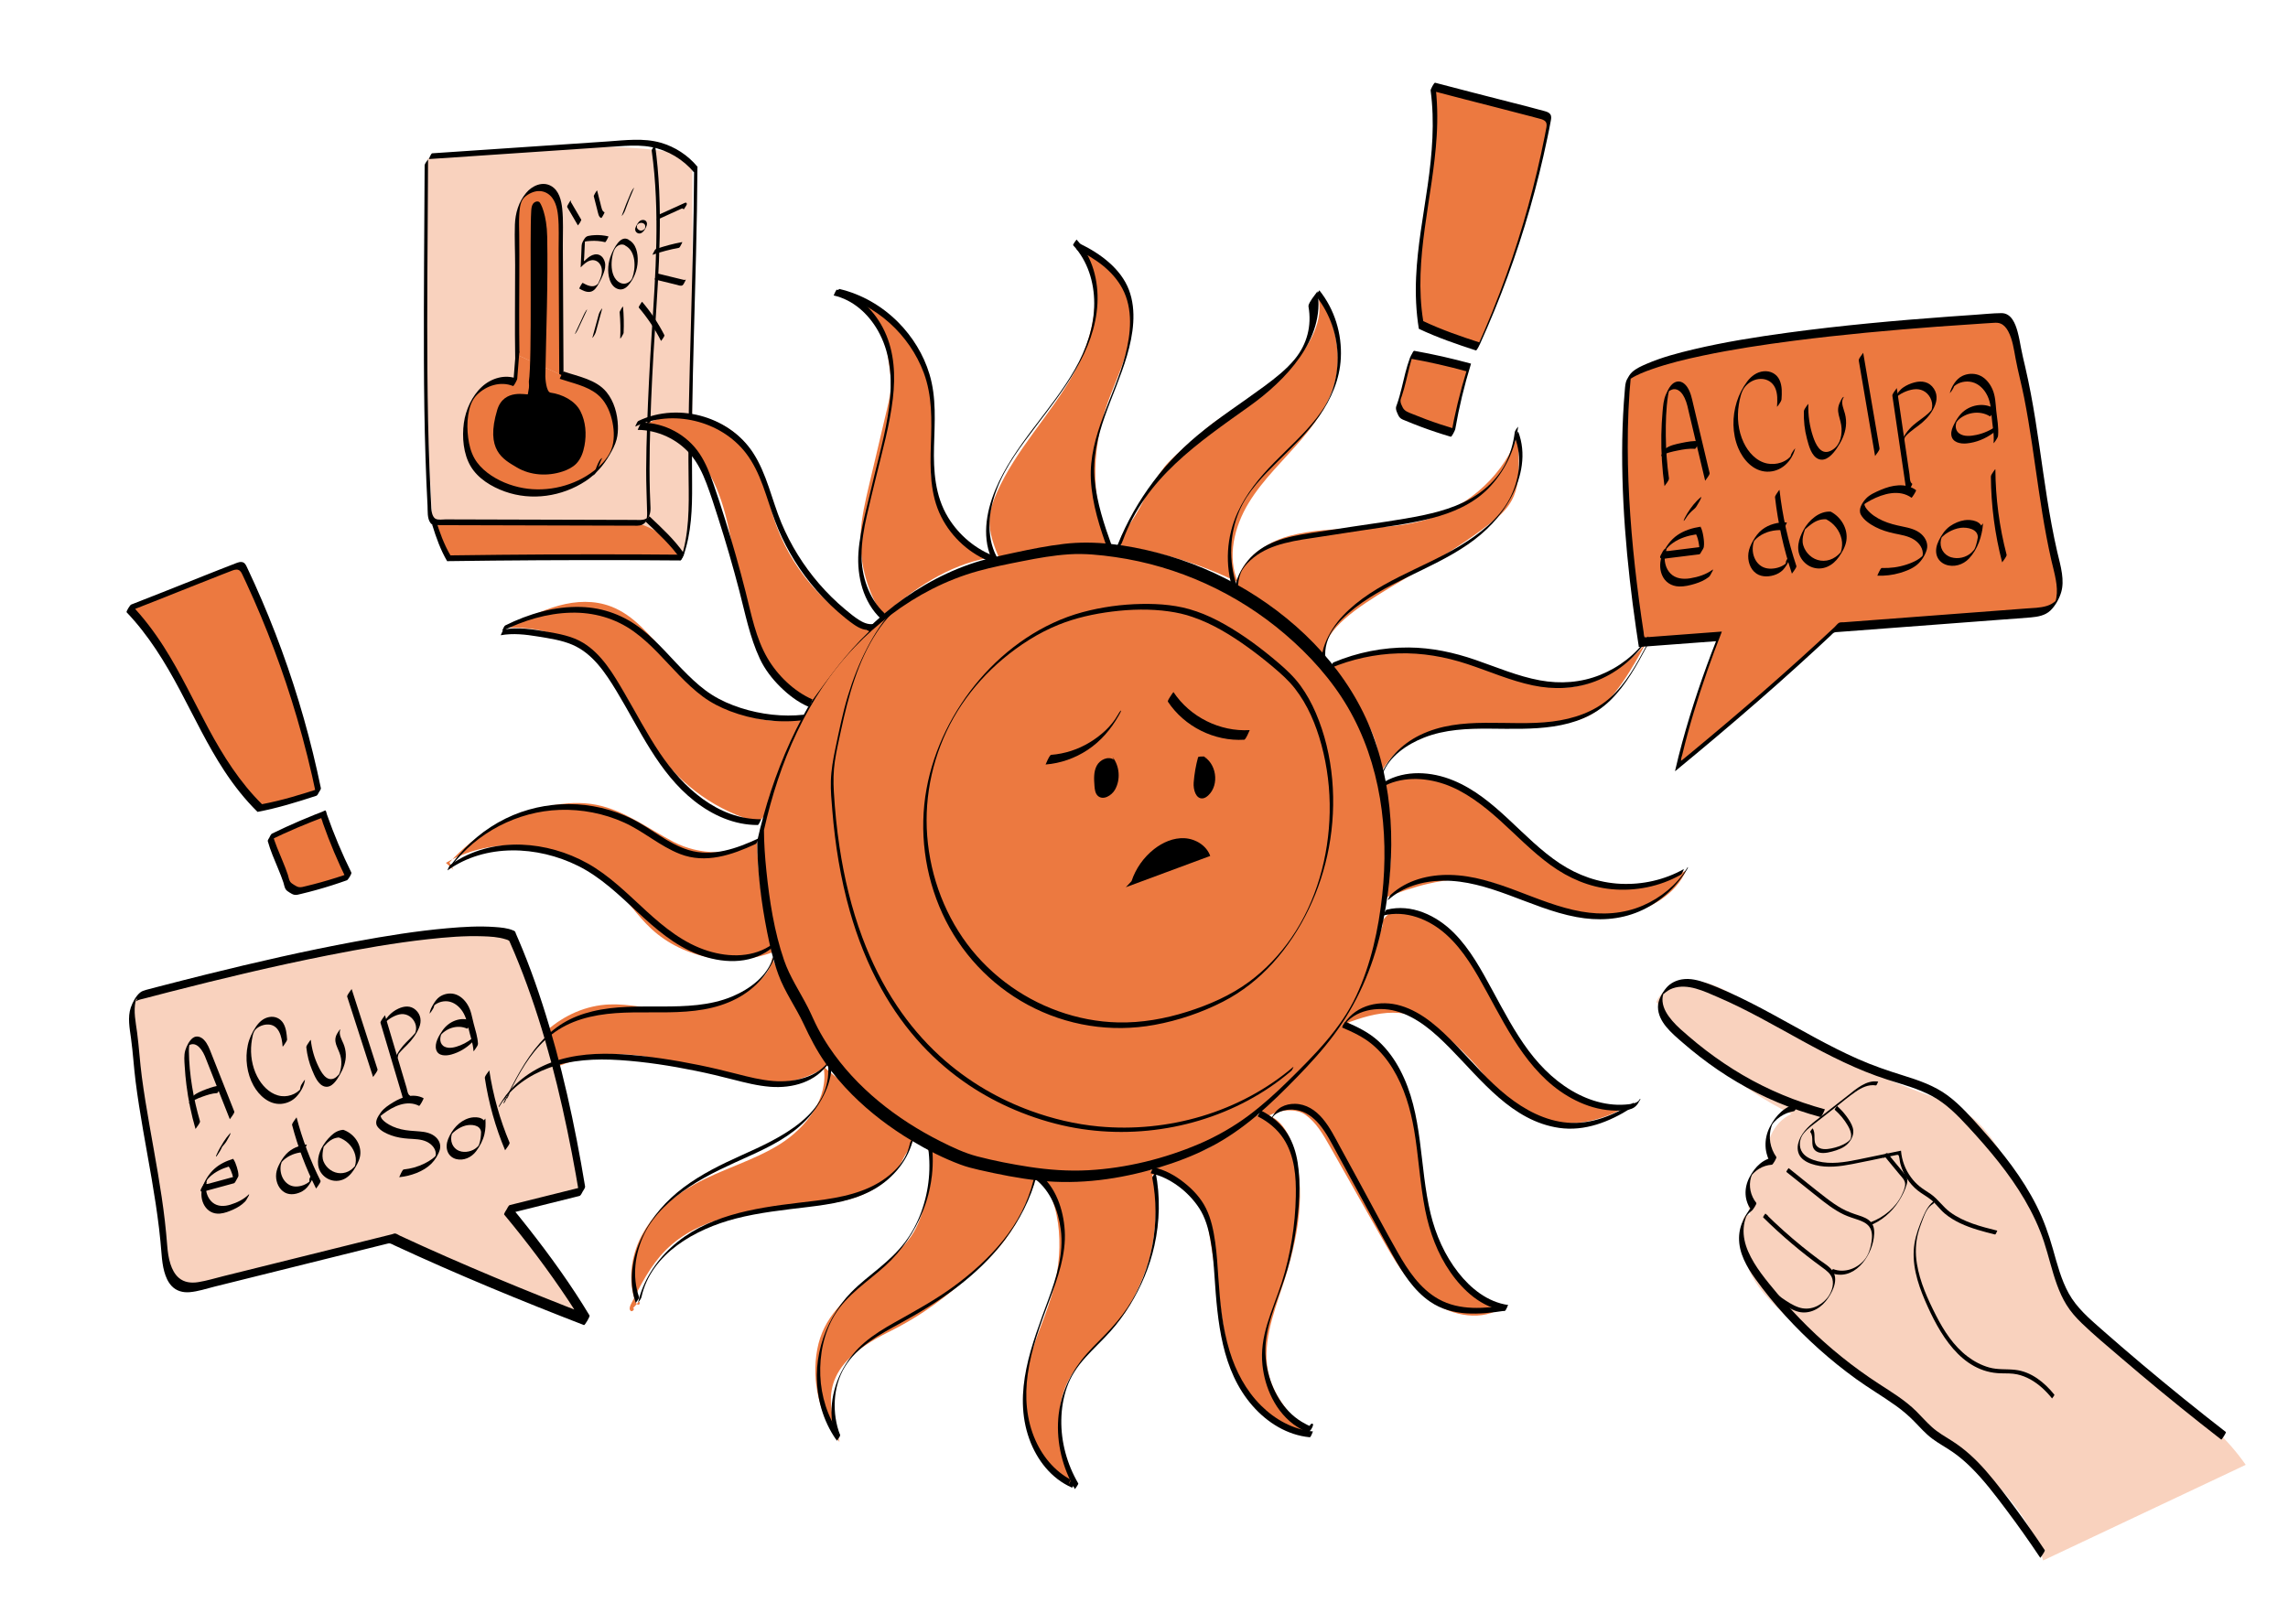 <?xml version="1.0" encoding="UTF-8"?><svg id="a" xmlns="http://www.w3.org/2000/svg" viewBox="0 0 1029.34 730.67"><defs><style>.b{fill:#f9d2be;}.c{fill:#ec7940;}</style></defs><path class="b" d="M919.15,702.25c-6.59-26.28-36.94-50.7-59.04-66.37-23.17-16.44-39.81-26.79-59.98-46.81-9.28-9.21-14.75-16.43-16.35-29.4-.62-5.02-.6-15.33,3.69-12.65-1.13-4.63-2.27-9.47-1.22-14.12s5-9.02,9.77-8.85c-2.93-8.57,1.61-19.01,9.88-22.72-23.78-11.82-44.76-29.23-60.76-50.43,3.27-7.47,12.79-10.46,20.81-8.98s14.94,6.32,21.74,10.82c24.15,16,50.16,29.19,77.34,39.21,6.98,2.57,14.14,5,20.18,9.34,7.05,5.06,12.1,12.41,16.55,19.86,8.01,13.4,14.58,27.67,19.56,42.47,4.49,13.34,14.48,30.24,25,39.59,24,21.33,47.62,32.46,64,56"/><path class="c" d="M202.19,388.15c11.77-12.99,27.79-22.06,44.98-25.47,7.01-1.39,14.3-1.86,21.31-.46,12.59,2.51,23.15,10.72,34.54,16.64,11.39,5.92,26.71,6.56,37.57-.29,.33,15.89,2.61,34.6,8.48,49.36-18.51,7.76-41.39,3.69-56.08-9.97-6.5-6.05-11.37-13.64-17.64-19.93-19.09-19.14-51.4-23.35-74.75-9.73l3.38,3.06"/><path class="c" d="M231.12,490.23c3.24-20.54,22.28-37.43,43.05-38.21,9.04-.34,17.96,2.02,26.99,2.41,12.63,.54,25.39-2.9,36.04-9.72,5.02-3.22,9.96-7.9,10.15-13.86,6.01,14.98,15.93,27.3,21.95,42.28,.59,1.48,4.32,3.18,4.03,4.75-.52,2.81-10.61,6.84-13.36,7.62-24.91,7.06-50.25-8.78-76.07-10.83-19.82-1.57-40.17,5.53-54.71,19.08-.59,.55-1.22,1.32-.93,2.07s1.83,.17,1.28-.42"/><path class="c" d="M287.3,585.89c.69-.3,.69,1.25-.06,1.25s-1.2-.83-1.45-1.54c-3.53-10.09-1.68-21.59,3.6-30.89,5.28-9.29,13.71-16.51,23.04-21.72,12.4-6.92,26.49-10.57,38.51-18.13,12.02-7.56,22.17-21.04,19.53-35,11.47,11.15,23.81,14.12,35.28,25.27,.98,.95,4.3,6.91,4.67,8.22,.42,1.51-3.27,6.34-3.91,7.76-3.9,8.6-12.3,14.49-21.22,17.57-8.93,3.08-18.48,3.73-27.89,4.48-20.73,1.64-43.16,4.68-57.86,19.39-6.86,6.87-11.36,15.69-15.69,24.37-.48,.96-.91,2.24-.14,2.98s2.14-1.06,1.08-1.19"/><path class="c" d="M377.68,648.93c-8.98-11.67-12.71-27.22-10.01-41.7,2.71-14.47,12.08-22.41,25.18-33.56,4.21-3.58,8.98-8.43,12.89-12.33,4.43-4.43,6.83-8.89,8.88-14.81,3.26-9.41,6.53-19.76,3.02-29.08,12.14,2.88,24.27,5.75,36.41,8.63,4.56,1.08,10.78,.27,11.24,4.93,.26,2.69-2.57,7.79-3.65,10.27-6.02,13.73-12.87,21.88-22.24,30.18-13.5,11.95-23.74,20.1-39.89,28.11-30.44,15.11-27.72,30.32-22.33,47.52"/><path class="c" d="M479.85,667.19c-15.58-9.43-21.73-32.16-17.88-49.95,3.19-14.74,6.8-20.03,11.22-34.44,5.32-17.33,5.41-41.25-6.71-54.72,13.32,4.94,29.05,2.5,42.71-1.39,3.06-.87,6.49-2.61,8.44-.11,.76,.97,1.61,6.12,1.78,7.33,1.28,9.26,.42,20.2-1.56,29.33-1.66,7.7-5.4,16.45-9.22,23.33-8.14,14.68-24.26,23.29-29.89,39.11-4.83,13.57-.82,27.09,3.2,40.92"/><path class="c" d="M516.63,528.9c7.36-1.62,17.97,4.02,21.97,10.41,4,6.39,5.21,14.08,6.34,21.54l4.47,29.56c1.81,11.98,3.72,24.24,9.58,34.84s16.61,19.35,28.73,19.34c-6.92-7.53-14.07-15.47-16.74-25.34-3.64-13.46,1.73-27.49,6.09-40.74,6.74-20.46,11.18-42.91,4.37-63.35-2.23-6.68-7.1-13.89-14.13-13.65-6.62,.22-14.05,7.09-18.89,11.61-6.3,5.88-10.95,5.22-19.11,8-3.9,1.33-6.98,2.89-10.89,4.22"/><path class="c" d="M395.84,274.91c-6.22-10.45-9.26-22.77-8.62-34.92,.39-7.34,2.09-14.54,3.77-21.7l8.03-34.05c1.1-4.68,2.22-9.47,1.71-14.25-.43-4.05-1.86-15.27-3.59-18.95-4.64-9.87-10.75-11.72-17.85-19.99,8.5,6.06,17.45,9.14,24.67,16.73,7.22,7.59,12.7,19.69,14.73,29.93,3.1,15.6-2.82,32.39,2.46,47.39,3.94,11.19,13.5,19.42,23.37,26.01-17.85,3.19-33.86,14.08-47.39,26.15"/><path class="c" d="M343.86,367.08c6.73-14.12,12.32-28.78,16.71-43.8-11.47,2.97-23.88,.13-34.22-5.65-10.34-5.79-18.87-14.31-26.64-23.25-7.28-8.36-14.53-17.55-24.9-21.48-15.11-5.72-31.88,1.47-45.77,9.72,16.09-.94,32.45,5.75,43.28,17.68,10.01,11.04,15.04,25.65,23.51,37.92,10.75,15.56,27.21,27.08,45.5,31.85"/><path class="c" d="M449.9,252.22c-2.53-6.08-5.11-12.44-4.69-19.01,.26-4.05,1.65-7.94,3.3-11.64,8.5-19.15,23.72-34.49,34.08-52.7,10.36-18.21,15.07-42.63,2.22-59.18,11.24,11.06,27.9,16.72,23.45,42.24-1.5,8.6-5.07,16.78-8.3,24.89-8.98,22.53-9.77,45.98-1.08,68.63-17.76-.05-35.52,2.67-52.45,8.01"/><path class="c" d="M505.76,246c-2.68-.09-1.89-4.32-.26-6.43,9.13-11.79,9.33-17.76,18.46-29.56,3.47-4.48,15.91-14.82,20.27-18.43,4.61-3.81,10.03-6.48,15.36-9.19,9.6-4.88,15.26-11.03,22.49-19.02,7.23-7.99,13.7-19.69,10.91-30.1,6.22,8.59,9.45,20.77,8.83,31-.75,12.49-7.94,23.68-16.06,33.2s-17.46,18.14-23.97,28.82c-6.51,10.69-9.87,24.33-4.8,35.77-17.59-8.62-36.62-14.31-56.05-16.77"/><path class="c" d="M556.72,267.22c-2.07-12.55,10.81-22.64,23.08-25.98,20.6-5.6,43.08-1.2,63.36-7.87,18.05-5.94,34.17-20.36,39.92-38.47-.25,16.81,2.97,27.84-10.03,38.49-34.41,28.18-81.3,41.95-77.3,64.18-6.29-10.92-17.8-19.17-29.14-24.68-4.4-2.14-9.73-4.62-10.36-9.47"/><path class="c" d="M599.6,299.68c9.38-3.49,18.92-7.02,28.91-7.64,12.78-.79,25.33,3.23,37.38,7.55s24.22,9.04,37,9.73c12.78,.69,30.12-9.9,37.74-20.19-5.38,9.97-14.81,27-24.8,32.36-18.3,9.82-40.5,.87-60.76,5.42-14.66,3.29-25.11,5.11-35.33,23.11,3.88-16.34-8.76-32.67-18.95-46.03-.45-.59-1.12-1.24-1.81-.98s.1,1.63,.44,.98"/><path class="c" d="M622.53,406.47c3.97-14.46,4.26-29.91,.83-44.5-.77-3.29-1.53-7.3,.96-9.58,1.26-1.16,3.05-1.5,4.75-1.71,13.32-1.68,27.23,1.91,38.06,9.83,10.02,7.32,17.23,17.95,27.13,25.44,17.22,13.04,45.39,16.37,64.23,5.81-4.23,10.31-16.49,18-27.56,19.33s-25.11-.77-35.78-4c-10.67-3.23-20.42-10.69-31.55-11.38-14-.86-27.85,3.19-40.86,8.45l1.51-.18"/><path class="c" d="M621.97,414.45c5.93-9.2,17.92-5.39,26.16,1.82,8.23,7.22,14.99,15.92,19.84,25.73,9.24,18.71,20.44,37.1,37.71,48.81,8.12,5.5,18.45,10.12,27.48,6.28-22.51,13.93-48.33,10.74-63.63-10.87-5.63-7.95-16.99-18.96-24.89-24.67-13.25-9.58-27.56-5.81-42.67,.44,10.12-13.77,14.65-29.18,20.01-45.41"/><path class="c" d="M568.8,503.52c4.56-3.86,13.57-5.34,18.44-1.89s7.97,8.82,10.92,14.02c7.77,13.71,15.53,27.43,23.3,41.14,5.72,10.1,11.67,20.48,20.81,27.64s22.37,10.39,32.51,4.74c-15.94-5.26-26.02-21.31-30.57-37.47-4.55-16.16-4.91-33.22-8.73-49.57-3.82-16.35-12.18-32.99-27.26-40.36-1.91-.94-4.12-1.71-6.14-1.01-1.97,.69-3.2,2.6-4.34,4.35-8.27,12.84-19.13,24.02-31.73,32.66"/><g><path class="c" d="M773.34,286.41c-6.98,17.75-14.3,39.84-18.48,58.44,24.51-20.16,48.37-40.71,71.47-62.47l87.36-6.61c3.18-.24,6.55-.55,9.1-2.48,5.19-3.92,4.14-11.87,2.57-18.18-7.74-31.08-8.7-60.64-16.44-91.72-1.86-7.47-2.37-20.78-10.05-20.31-155.78,9.53-166.31,27.07-166.31,27.07-3.84,37.73,.13,81.39,6,118.86,10.94-.83,23.86-1.79,34.79-2.61Z"/><path d="M772.15,288.21c-5.9,15.02-11.1,30.34-15.35,45.9-1.16,4.24-2.23,8.5-3.2,12.79-.02,.13,.02,.15,.12,.07,12.41-10.21,24.7-20.55,36.81-31.11,6.05-5.27,12.05-10.6,18-15.98,2.98-2.7,5.94-5.41,8.9-8.13,1.42-1.31,2.83-2.62,4.24-3.94,.71-.66,1.41-1.32,2.12-1.98,.33-.31,.68-.75,1.06-.99,.68-.44,1.47-.38,2.24-.44l49.63-3.75,24.82-1.88c4.04-.31,8.08-.56,12.12-.92,3.11-.28,6.42-.83,8.77-3.08,2.23-2.13,4-5.32,4.87-8.27,.8-2.7,.72-5.56,.35-8.33-.45-3.4-1.42-6.7-2.18-10.04-.91-3.97-1.72-7.96-2.47-11.96-2.93-15.67-4.78-31.52-7.31-47.25-1.28-7.99-2.75-15.95-4.58-23.83-.65-2.81-1.34-5.59-1.87-8.42-.45-2.45-.89-4.92-1.54-7.33-.99-3.65-2.81-8.48-7.33-8.43-3.95,.04-7.94,.49-11.88,.75-3.85,.26-7.69,.53-11.53,.81-24.21,1.77-48.42,3.96-72.48,7.22-14.29,1.94-28.58,4.2-42.62,7.53-7.08,1.68-14.21,3.56-20.91,6.44-2.33,1-4.91,2.11-6.78,3.87-.91,.86-1.55,1.99-2.14,3.08-.87,1.61-.89,3.24-1.05,5.03s-.31,3.76-.44,5.64c-.25,3.68-.43,7.36-.56,11.05-.25,7.54-.25,15.1-.06,22.64,.39,15.3,1.57,30.58,3.28,45.78,.82,7.29,1.76,14.58,2.81,21.84,.25,1.73,.51,3.45,.77,5.17,.13,.85,.26,1.71,.39,2.56l.07,.42c-.08,.43,.09,.56,.49,.39,.46,.11,1.23-.09,1.7-.13,3.72-.28,7.43-.56,11.15-.84,7.17-.54,14.35-1.07,21.52-1.61,.52-.04,1.24-1.65,1.47-2.04,.11-.19,1.04-2.29,1.03-2.29-10.02,.76-20.04,1.5-30.06,2.26-1.15,.09-2.31,.17-3.46,.26-.25,.02-.62,.1-.85,.06-.55-.09-.22,.27-.49-.39-.22-.55-.21-1.33-.3-1.92-.36-2.37-.72-4.74-1.06-7.11-.71-4.92-1.36-9.85-1.96-14.79-2.48-20.34-4.06-40.82-4.12-61.32-.03-11.08,.41-22.16,1.52-33.19l-1.39,2.75c-.25,.41-.64,.96-.75,1.11,.25-.32-.2,.14,.15-.16,.54-.47,1.09-.89,1.68-1.28,2.99-1.93,6.4-3.22,9.73-4.39,7.44-2.61,15.14-4.46,22.84-6.08,13.57-2.86,27.31-4.93,41.06-6.7,21.46-2.76,43.03-4.73,64.6-6.34,6.81-.51,13.63-.98,20.45-1.41,1.64-.1,3.27-.21,4.91-.31,1.02-.06,1.98-.05,2.94,.35,1.55,.64,2.64,2.01,3.41,3.45,1.99,3.71,2.56,8.12,3.32,12.21,1.1,5.94,2.7,11.78,3.87,17.71,2.72,13.78,4.52,27.72,6.57,41.61,1.03,6.97,2.13,13.92,3.44,20.84,.67,3.52,1.39,7.03,2.18,10.52,.69,3.03,1.55,6.03,2.07,9.1,.45,2.6,.68,5.31,.22,7.93-.1,.56-.22,1.12-.41,1.66-.36,1.08-.51,.22,.62-.87-.18,.17-.33,.4-.51,.58-1.09,1.11-2.49,1.86-3.96,2.31-3.01,.93-6.3,.94-9.41,1.17l-10.92,.83-43.68,3.3-21.84,1.65-5.46,.41c-.64,.05-1.5-.05-2.09,.19-.69,.28-1.56,1.46-2.11,1.98-2.58,2.42-5.18,4.83-7.78,7.22-10.4,9.56-20.98,18.93-31.68,28.14-5.35,4.61-10.74,9.18-16.16,13.72-2.71,2.27-5.43,4.54-8.15,6.79-1.36,1.13-2.73,2.26-4.09,3.38-.23,.19-.49,.45-.75,.61-.57,.37-.46,.49-.45-.12,0-.75,.39-1.69,.57-2.42,3.04-12.73,6.93-25.26,11.23-37.62,2.03-5.83,4.17-11.61,6.43-17.35,.36-.92-.68,.51-.74,.61-.62,.94-1.22,1.95-1.63,3.01Z"/></g><path class="c" d="M196.25,238.36l3.74,9.33c.42,1.04,.86,2.11,1.69,2.86,.94,.84,2.21,1.36,3.47,1.39,18.16,.3,31.2-.01,46.6-1.03,17.7-1.17,36.07,.84,53.78-.33-.45-6.23-7.58-13.64-13.56-15.44-5.98-1.81-11.95,.08-18.2,.22-26.51,.6-49.47-1.44-79.22,1.09"/><path class="b" d="M194.37,232.17c-3.2-53.51-3.88-107.17-2.02-160.74,36.97-4.21,74.46-8.41,111.25-2.82,1.95,.3,4,.67,5.48,1.97,2.26,1.99,2.43,5.39,2.43,8.41-.02,36.72-.04,73.43-.07,110.15-.01,20.11-.04,40.36-3.93,60.09-7.37-7.98-17.69-15.22-28.54-14.54-13.51,.85-28.06-1.4-38.56-.67-17.98,1.26-28.13,.82-46.12,2.08"/><g><path class="c" d="M342.2,375.91c6.24-27.76,17.24-54.8,34.88-77.13s42.27-39.71,70.07-45.77c11.48-2.5,29.82-6.76,41.55-6.25,43.51,1.89,84.92,23.31,111.59,57.75,24.94,32.21,28.6,76.68,19.62,116.41-2.79,12.34-7.11,24.42-13.72,35.21-6.24,10.18-14.39,19.03-22.74,27.55-9.7,9.89-19.84,19.53-31.69,26.71-9.63,5.84-20.23,9.95-31.06,13.07-13.22,3.81-26.93,6.17-40.69,5.94-13.95-.23-27.7-3.12-41.29-6.26-8.8-2.03-56.68-21.57-75.03-63.58-3.53-8.08-8.94-15.25-11.96-23.53-5.76-15.82-9.48-43.28-9.52-60.11"/><path d="M343.72,373.44c6.82-30.24,19.16-59.67,40.85-82.31,10.05-10.49,21.77-19.46,34.74-26.06,6.61-3.36,13.54-6.1,20.69-8.08,6.6-1.83,13.38-3.15,20.1-4.48,6.94-1.38,13.96-2.63,21.03-3.07,6.86-.43,13.81,.29,20.59,1.26,14.05,2.02,27.79,6.08,40.71,11.96,12.9,5.87,24.97,13.55,35.73,22.77,10.93,9.36,20.86,20.34,28.15,32.78,14.84,25.33,18.67,55.77,15.53,84.6-1.68,15.45-5.06,31.09-11.65,45.24-6.9,14.81-18.88,26.79-30.38,38.11-5.78,5.69-11.78,11.17-18.3,16.01s-14.14,9.24-21.93,12.57c-15.68,6.7-32.91,10.96-49.95,11.89-8.95,.49-17.89-.17-26.74-1.53-7.76-1.2-15.59-2.71-23.19-4.69-5.77-1.5-11.35-4.16-16.65-6.83-19.59-9.86-37.78-24-50.05-42.36-1.83-2.73-3.52-5.56-5.05-8.47-1.62-3.08-2.92-6.3-4.5-9.4-3.61-7.08-8.11-13.67-10.71-21.23-4.44-12.9-6.56-26.75-7.96-40.28-.63-6.11-1.06-12.26-1.09-18.4,0-.39-1.27,1.48-1.37,1.63-.5,.82-1.67,2.27-1.66,3.3,.05,13.79,1.8,27.71,4.49,41.23,1.28,6.42,2.79,12.86,5.05,19.01,2.87,7.84,7.83,14.64,11.34,22.17,2.86,6.12,5.87,12.01,9.77,17.55,3.57,5.08,7.61,9.81,11.98,14.21,8.06,8.09,17.25,15.04,27.05,20.89,6.92,4.14,14.19,7.85,21.75,10.66,2.74,1.02,5.47,1.72,8.32,2.37,8.95,2.03,17.97,3.86,27.1,4.83,18.15,1.92,36.21-.59,53.63-5.82,8.05-2.42,15.95-5.41,23.42-9.29,7.37-3.83,14.17-8.6,20.53-13.94,6.48-5.45,12.5-11.42,18.39-17.48,5.89-6.06,11.61-12.3,16.65-19.08,10.34-13.91,17.29-29.89,21.16-46.73,6.63-28.88,6.72-60.24-3.68-88.26-10.24-27.6-31.76-50.01-56.72-65.05-12.51-7.54-26.11-13.27-40.26-16.92-13.58-3.51-28-5.61-42-3.96-7.4,.87-14.71,2.34-21.99,3.9s-13.82,2.95-20.51,5.3c-13.89,4.87-26.73,12.49-37.98,21.93-24.59,20.64-41.34,49.84-51.3,80.06-2.43,7.37-4.47,14.86-6.18,22.43-.08,.37,.4-.18,.35-.15,.38-.29,.78-1.1,1.02-1.48,.61-1,1.4-2.14,1.66-3.3h0Z"/></g><path d="M192.91,71.59l50.51-3.41,25.13-1.7c4.21-.28,8.41-.61,12.62-.83,3.95-.21,7.95-.23,11.85,.52,7.51,1.45,14.36,5.57,19.24,11.44-.08-.09,1.85-2.18,1.5-2.6-4.29-5.16-10.09-8.96-16.54-10.8-7.77-2.21-16.02-1.09-23.94-.55l-50.26,3.4-28.61,1.93c-.31,.02-.74,.99-.88,1.22-.06,.11-.62,1.37-.62,1.37h0Z"/><path d="M191.04,74.32c-.15,29.16-.43,58.32-.33,87.48,.05,14.62,.24,29.24,.71,43.85,.23,7.31,.53,14.61,.92,21.91,.13,2.39-.22,5.72,1.32,7.77,.84,1.12,2.01,.98,3.3,.99l5.49,.02c14.63,.04,29.26,.08,43.89,.12l21.95,.06,10.97,.03h4.99c1.5,.02,3.23,.21,4.65-.42,1.94-.87,3.32-3.71,3.64-5.72,.19-1.22,.1-2.46,.04-3.68-.09-1.81-.16-3.63-.21-5.44-.2-6.86-.18-13.72-.05-20.58,.27-13.74,.86-27.48,1.65-41.2,1.61-28.04,4.41-56.21,1.87-84.28-.3-3.34-.69-6.68-1.15-10.01,.01,.08-.79,1.06-.88,1.22-.2,.34-.68,.95-.62,1.37,3.84,27.56,1.71,55.48-.06,83.11-.86,13.47-1.52,26.94-2,40.43-.24,6.69-.41,13.38-.43,20.08s.29,12.89,.43,19.35c.01,.64,0,1.29-.09,1.93-.01,.08-.14,.84-.16,.84l.33-.55c-.18,.16-.37,.3-.59,.42-1.41,.79-3.32,.56-4.87,.55l-10.47-.03-21.45-.06c-14.3-.04-28.6-.08-42.9-.12l-10.47-.03c-1.28,0-3.35,.38-4.52-.28-.92-.52-1.36-1.64-1.6-2.61-.35-1.38-.32-2.84-.4-4.25-.1-1.82-.19-3.65-.28-5.47-.18-3.65-.34-7.3-.47-10.95-.54-14.11-.79-28.23-.9-42.35-.22-28.51,.08-57.03,.23-85.55l.05-10.41c0-.19-.64,.74-.68,.82-.25,.41-.83,1.13-.83,1.65h0Z"/><path d="M290.63,234.9c5.55,5.24,11.22,10.43,15.58,16.74,.04,.06,.82-1.13,.88-1.22,.11-.2,.78-1.14,.62-1.37-4.36-6.3-10.04-11.5-15.58-16.74,0,0-1.82,2.3-1.5,2.6h0Z"/><path d="M312.25,77.54c-.13,23.34-.82,46.66-1.45,69.99-.62,22.82-1.34,45.66-1,68.49,.17,12.02,.31,24.48-3.67,35.99-.19,.56,.4-.3,.45-.36,.37-.55,.76-1.17,.98-1.8,3.51-10.15,3.88-21.01,3.81-31.64s-.14-22.06,.03-33.1c.38-23.55,1.16-47.1,1.73-70.65,.32-13.12,.57-26.25,.64-39.37,0-.19-.64,.74-.68,.82-.25,.41-.83,1.13-.83,1.65h0Z"/><path d="M201.16,252.53c27.49-.39,54.98-.54,82.47-.45,7.49,.03,14.98,.07,22.46,.14,.29,0,.76-1.01,.88-1.22,.06-.1,.65-1.37,.62-1.37-27.49-.26-54.98-.21-82.47,.04-7.49,.07-14.98,.16-22.46,.26-.3,0-.75,1-.88,1.22-.06,.1-.64,1.37-.62,1.37h0Z"/><path d="M194.51,236.36c1.7,5.55,3.7,11.15,6.65,16.17,.03,.05,.82-1.13,.88-1.22,.13-.22,.78-1.11,.62-1.37-2.95-5.02-4.95-10.62-6.65-16.17,0,.01-.81,1.1-.88,1.22-.17,.29-.73,1.01-.62,1.37h0Z"/><g><path d="M750.85,215.31c-.89-6.35-1.38-12.76-1.43-19.17-.05-6.01,.1-12.19,1-18.15,.08-.5,.17-1,.29-1.48,.08-.31,.23-.62,.28-.93,.08-.5-.9,.78-.13,.39,.98-.49,1.69-.98,2.86-.81,2.02,.29,3.34,2.22,4.16,3.92,1.11,2.3,1.55,4.87,2.13,7.33l2.18,9.17,4.94,20.76c-.01-.05,1.07-1.45,1.17-1.63,.24-.41,.95-1.32,.83-1.83l-4.94-20.76-2.41-10.14c-.63-2.64-1.13-5.37-2.64-7.68-1.18-1.81-3.11-3.25-5.35-2.37s-3.41,3.56-4.28,5.49c-1.12,2.47-1.3,5.17-1.54,7.84-.31,3.49-.5,7-.56,10.5-.13,7.7,.36,15.39,1.43,23.02-.02-.11,1.05-1.42,1.17-1.63,.26-.46,.91-1.27,.83-1.83h0Z"/><path d="M747.43,205.27c2.04-1.5,4.93-2.04,7.35-2.53s5.18-.99,7.73-.75c.35,.03,1.03-1.38,1.17-1.63,.07-.13,.9-1.82,.83-1.83-2.61-.25-5.38,.26-7.93,.79s-5.28,1.06-7.32,2.56c-.6,.44-1.01,1.42-1.35,2.06-.18,.34-.43,.71-.52,1.08-.01,.06-.15,.39,.03,.25h0Z"/><path d="M801.48,179.7c.19-2.84,.34-5.95-.86-8.61-1.28-2.86-4.13-4.31-7.21-4-3.07,.31-5.53,2.16-7.35,4.56-2.07,2.73-3.68,5.91-4.71,9.17-2.1,6.67-2.07,14.22,.62,20.72,2.22,5.35,6.78,10.53,12.97,10.72,6.29,.19,11.17-4.55,12.69-10.45,.05-.19-.83,.96-.91,1.09-.42,.67-.91,1.42-1.11,2.2-.02,.06-.21,.94-.32,.96-.22,.04,1.15-1.35,.31-.7-.41,.32-.75,.76-1.17,1.09-.95,.74-2.03,1.31-3.16,1.7-1.98,.68-4.15,.85-6.2,.44-4.92-.97-8.59-5.12-10.64-9.48-2.46-5.23-3.06-11.32-2.15-17,.44-2.75,1.13-6.18,2.91-8.22s4.25-3.34,6.95-3.38c2.83-.04,5.31,1.45,6.48,4.05,1.18,2.62,1.03,5.64,.84,8.44-.02,.25,.85-.98,.91-1.09,.36-.58,1.06-1.48,1.11-2.2h0Z"/><path d="M811.55,185.12c-.14,4.17,.31,8.34,1.39,12.37,.8,3,1.96,7.8,5.22,9.1,3.39,1.35,6.5-2.35,8.17-4.8,2.02-2.96,3.71-6.33,4.11-9.93,.22-1.92,.06-3.85-.43-5.72s-1.85-4.78-.91-6.69c.14-.28,.68-1.11,.12-.76s-1.14,1.74-1.43,2.33c-.94,1.92-1.07,3.62-.58,5.69s1.22,4.02,1.29,6.18c.14,4.2-1.1,8.31-5.14,10.09-4.39,1.93-6.61-3.28-7.7-6.54-1.58-4.71-2.27-9.65-2.11-14.61,0-.25-.85,.99-.91,1.09-.35,.56-1.09,1.5-1.11,2.2h0Z"/><path d="M836.23,162.22l7.34,43.02c-.02-.09,1.06-1.43,1.17-1.63,.26-.44,.92-1.28,.83-1.83l-7.34-43.02c.02,.09-1.06,1.43-1.17,1.63-.26,.44-.92,1.28-.83,1.83h0Z"/><path d="M851.35,178.08l3.28,22.28,1.62,11.02,.79,5.39c.14,.98,.25,1.97,.43,2.94,.11,.62,.23,1.16,.83,1.46,.32,.16,2.21-3.36,2-3.46-1.2-.61-1.06-3.02-1.23-4.15l-.83-5.63-1.62-11.02-3.28-22.28c.02,.1-1.05,1.42-1.17,1.63-.26,.45-.91,1.27-.83,1.83h0Z"/><path d="M853.5,178.04c-.09,.16-1.02,1.23-.34,.72,.1-.08,.2-.19,.29-.27,.24-.22,.5-.42,.77-.62,.66-.48,1.38-.89,2.11-1.24,1.44-.69,2.99-1.19,4.58-1.42,3.14-.45,5.96,.92,7.48,3.77,.8,1.5,1.1,3.23,.74,4.89-.07,.33-.2,.64-.28,.96-.17,.74,.87-1.14,.18-.38-.48,.52-.94,1.05-1.47,1.53-2.11,1.92-4.56,3.41-6.71,5.28-2.6,2.24-4.73,5.28-5.82,8.55-.25,.74,.53-.39,.6-.48,.49-.73,1.03-1.56,1.31-2.41,.02-.07,.19-.42,.18-.52-.02-.3-.24,.54-.36,.59,.23-.11,.5-.62,.67-.82,.55-.61,1.17-1.17,1.8-1.7,1.23-1.04,2.54-1.97,3.82-2.93,2.67-2,4.83-4.16,6.48-7.08,1.72-3.04,2.55-6.38,.51-9.52s-5.35-3.76-8.78-2.84c-1.74,.46-3.47,1.2-4.96,2.22-1.65,1.13-2.73,2.71-3.66,4.46-.07,.12-.75,1.41-.49,1.33,.47-.14,1.16-1.69,1.35-2.06h0Z"/><path d="M879.2,173.61c.24-.74,.07-.51-.51,.68,.14-.16,.28-.31,.44-.45,.24-.22,.5-.43,.77-.62,.61-.42,1.27-.75,1.98-1,1.36-.47,2.83-.63,4.25-.46,3.14,.36,5.68,2.44,7.3,5.08,1.95,3.18,2.29,6.64,2.55,10.27,.3,4.13,1.27,8.14,.9,12.3-.02,.24,.85-.98,.91-1.09,.37-.6,1.04-1.47,1.11-2.2,.34-3.79-.41-7.45-.8-11.2-.35-3.39-.35-6.62-1.76-9.81-1.21-2.73-3.31-5.3-6.18-6.35-2.4-.87-5.16-.67-7.43,.47-2.78,1.4-4.77,4.73-5.54,7.66-.05,.18,.83-.96,.91-1.09,.42-.68,.9-1.42,1.11-2.2h0Z"/><path d="M897.31,183.93c-4.76-3.07-11.38-1.75-15.13,2.32-1.22,1.33-2.18,2.92-3,4.52-.77,1.51-1.5,3.21-1.31,4.95,.37,3.4,4.09,4.1,6.91,3.83,4.28-.41,8.42-2.12,11.87-4.65,.6-.44,1.01-1.42,1.35-2.06,.17-.31,.48-.73,.52-1.08,0-.05,.15-.39-.03-.25-2.77,2.03-5.93,3.48-9.3,4.2-2.46,.52-5.64,.93-7.81-.7-1.24-.94-1.68-2.43-1.46-3.94,.05-.38,.14-.76,.26-1.13-.02,.07,.19-.45,.18-.48-.06-.17-.31,.73-.43,.72,.13,0,.86-1,1.02-1.15,1.79-1.7,4.12-2.79,6.56-3.17,2.7-.42,5.48,.06,7.79,1.54,.19,.13,2.31-3.27,2-3.46h0Z"/><path d="M765.06,237.02c-3.64,.55-7.29,1.65-10.35,3.74-3.14,2.13-5.45,5.43-6.87,8.92-1.15,2.82-1.32,6.07-.19,8.93,1.3,3.3,4.23,5.22,7.77,5.32,2.41,.07,4.85-.52,7.15-1.22s4.32-1.62,6.15-3.01c.6-.45,1-1.41,1.35-2.06,.15-.28,.52-.77,.52-1.08,0-.05,.16-.39-.03-.25-2.92,2.21-6.61,3.36-10.19,3.94-3.17,.51-6.62,.19-8.94-2.27-1.82-1.92-2.6-4.66-2.52-7.27,.02-.66,.1-1.32,.23-1.97,.06-.28,.12-.55,.2-.83,.06-.22,.43-.88,.4-1.1,.02,.17-.79,1.09-.16,.36,.11-.13,.21-.26,.32-.39,.28-.33,.58-.65,.89-.95,.57-.54,1.18-1.04,1.82-1.49,3.07-2.18,6.77-3.3,10.47-3.86,.44-.07,.98-1.29,1.17-1.63,.1-.17,.79-1.83,.83-1.83h0Z"/><path d="M763.06,240.48c.67,1.32,1,2.82,1.24,4.27s.42,3.09,.21,4.61l2.01-3.38-9.78,1.21-4.89,.61c-.4,.05-3.23,.63-2.97-.5l-1.59,2.94c-.26,.38-.15,.23,.14,.17,.34-.06,.12,.36,.4-.25,.02-.03-.26,.53-.17,.58s.44-.47,.42-.44c.56-.75,1.03-1.6,1.41-2.45,.19-.42,.43-1.06-.3-.87-.82,.21-1.41,1.69-1.75,2.33-.3,.56-1.02,1.55-.2,2.01,.75,.42,2.01,.02,2.79-.07l14.49-1.8c.38-.05,.89-1.15,1.04-1.4,.34-.57,.88-1.3,.97-1.97,.2-1.5,.04-3.05-.19-4.53s-.58-3.12-1.28-4.52c-.02-.05-1.09,1.49-1.17,1.63-.18,.31-1.02,1.44-.83,1.83h0Z"/><path d="M758.83,232.65c.07-.11,.25-.39-.04,.06s-.13,.2-.06,.1c.08-.12,.16-.24,.24-.36-.48,.72-.13,.2-.02,.03,.08-.12,.17-.23,.25-.35,.07-.1,.26-.32-.09,.11,.04-.05,.08-.1,.12-.15,.09-.11,.18-.22,.27-.34,.19-.23,.39-.46,.59-.69,.09-.11,.19-.21,.29-.32,.02-.02,.16-.17,.06-.06-.12,.13,.07-.07,.09-.09,.2-.21,.4-.41,.61-.61,.44-.42,.89-.82,1.36-1.2,.33-.27,.62-.76,.84-1.1,.42-.64,.82-1.31,1.18-1.99,.28-.52,.59-1.06,.78-1.62,.02-.07,.21-.59-.05-.38-2.49,2.03-4.43,4.56-6.12,7.27-.41,.65-.79,1.33-1.13,2.02-.13,.25-.25,.51-.35,.77-.08,.17-.14,.34-.18,.52,0,.31,.29-.07,.35-.15,.38-.46,.7-.98,1.02-1.48h0Z"/><path d="M803.9,235.1c-3.94-.19-8.05,.8-11.19,3.27-1.69,1.33-2.95,3.08-4.01,4.93-1,1.75-1.85,3.59-2.11,5.61-.44,3.4,.67,7.2,3.59,9.21,2.57,1.76,6.18,1.5,8.94,.35,1.53-.64,2.82-1.6,3.8-2.95,1.18-1.62,2.53-3.71,2.53-5.79,0-.26-.85,.99-.91,1.09-.33,.54-1.11,1.52-1.11,2.2,0,.53-.14,.98-.23,1.49,.28-1.51,1.39-2.04,.58-1.24-.24,.24-.5,.46-.78,.66-1,.74-2.16,1.25-3.37,1.58-2.28,.61-4.98,.63-7.07-.61-2.44-1.44-3.79-4.22-4.01-6.98-.11-1.41,.04-2.88,.49-4.22,.08-.23,.5-1.09,.03-.26-.51,.88,.23-.19,.4-.37,.56-.61,1.19-1.16,1.86-1.64,3.04-2.19,6.87-3.04,10.57-2.86,.37,.02,1.02-1.36,1.17-1.63,.08-.13,.88-1.83,.83-1.83h0Z"/><path d="M798.56,223.8c1.33,11.69,3.88,23.2,7.6,34.36,0,0,1.08-1.47,1.17-1.63,.22-.37,.98-1.36,.83-1.83-3.71-11.1-6.26-22.56-7.58-34.18-.03-.27-.85,.98-.91,1.09-.29,.48-1.18,1.58-1.11,2.2h0Z"/><path d="M823.59,230.25c-5.17-.35-9.85,3.9-12.18,8.16-2.17,3.97-3.64,8.82-1.03,12.92,2.5,3.94,7.28,5.58,11.61,3.75,2.2-.93,3.94-2.54,5.31-4.47,1.5-2.12,2.92-4.62,3.34-7.22,.86-5.35-2.33-10.72-7.05-13.15-.32-.16-2.21,3.35-2,3.46,3.45,1.77,6.05,5.04,6.9,8.84,.44,1.99,.3,3.96-.33,5.88-.25,.76,.11-.19,.13-.15,.01,.02-.42,.52-.39,.48-.29,.34-.61,.66-.95,.96-.73,.65-1.55,1.21-2.42,1.65-3.48,1.75-7.56,1.2-10.43-1.45-1.31-1.2-2.32-2.76-2.83-4.47-.56-1.87-.31-3.59,.21-5.43,.16-.56,.33-1.11,.53-1.66,.03-.07,.25-.51,.24-.62-.61,.89-.69,1.07-.24,.54l.21-.19c.85-.79,1.79-1.55,2.73-2.24,2-1.47,4.14-2.32,6.65-2.15,.36,.02,1.02-1.37,1.17-1.63,.08-.13,.89-1.83,.83-1.83h0Z"/><path d="M844.57,259.07c3.44,.13,6.87-.27,10.18-1.24,2.69-.79,5.55-1.88,7.73-3.71,1.97-1.66,3.65-4.29,4.35-6.77,.74-2.63-.49-5.23-2.44-6.99-2.35-2.12-5.56-2.82-8.57-3.44-3.03-.62-6.02-1.34-8.85-2.62-2.65-1.2-5.33-2.89-7.15-5.21-.4-.5-.76-1.06-.96-1.67-.05-.17-.2-1.41-.12-1.39,.38,.09-2.13,2.41-.74,1.36,1.19-.9,2.41-1.66,3.74-2.35,5.49-2.87,12.72-5,18.24-1.04,.14,.1,2.35-3.22,2-3.46-4.74-3.4-10.8-2.26-15.82-.11-2.26,.97-5.02,2.13-6.71,3.97-1.65,1.8-3.56,4.76-2.28,7.19s4.14,4.32,6.55,5.57c2.62,1.37,5.48,2.24,8.36,2.87,3.09,.67,6.41,1.1,9.12,2.87,2.29,1.49,4.25,4.18,3.78,7.04l-.07,.35c-.31,.9-.13,.66,.53-.7-.29,.13-.58,.65-.85,.89-.64,.58-1.35,1.07-2.09,1.51-1.53,.9-3.2,1.56-4.89,2.11-3.56,1.16-7.3,1.64-11.03,1.5-.38-.01-1.01,1.36-1.17,1.63-.08,.13-.88,1.83-.83,1.83h0Z"/><path d="M891.82,238.48c.04-3.98-4.93-4.85-8.01-4.38-2.26,.34-4.6,1.35-6.47,2.65-2.34,1.63-3.93,4.07-5.16,6.61-1,2.07-1.55,4.41-.84,6.67,.6,1.88,2.05,3.31,3.88,4.02,3.7,1.43,7.95,.14,10.59-2.68,3.97-4.23,5.9-10.07,6.33-15.76,.02-.25-.85,.98-.91,1.09-.36,.59-1.05,1.47-1.11,2.2-.15,2-.43,3.99-.98,5.92-.23,.81-.49,1.67-.89,2.43,.22-.42-.21,.24-.29,.34-.33,.4-.69,.78-1.07,1.13-2.39,2.17-5.96,2.99-9.07,2.07-3.5-1.04-5.36-4.38-4.62-7.93,.09-.44,.37-.93,.42-1.37l-.45,.8c.12-.15,.25-.3,.38-.45,.15-.17,.31-.33,.47-.48,.77-.75,1.66-1.38,2.6-1.91,1.67-.94,3.59-1.69,5.51-1.92,2.87-.34,7.7,.51,7.66,4.25,0,.26,.85-.99,.91-1.09,.34-.55,1.1-1.51,1.11-2.2h0Z"/><path d="M895.67,214.47c.09,13.03,1.79,26,5.07,38.61-.01-.04,1.07-1.45,1.17-1.63,.23-.4,.96-1.33,.83-1.83-3.27-12.55-4.96-25.46-5.05-38.43,0-.26-.85,.99-.91,1.09-.33,.54-1.11,1.52-1.11,2.2h0Z"/></g><g><path class="b" d="M228.11,544.46c12.19,14.66,26.08,33.34,35.88,49.7-29.59-11.45-58.7-23.48-87.46-36.89l-85.02,21.13c-3.09,.77-6.4,1.53-9.41,.5-6.16-2.1-7.65-9.97-8.14-16.46-2.4-31.94-10.76-60.31-13.16-92.25-.58-7.68-4.27-20.48,3.17-22.44,150.91-39.83,166.4-26.47,166.4-26.47,15.48,34.62,25.42,77.33,31.59,114.74-10.64,2.65-23.21,5.79-33.86,8.44Z"/><path d="M226.86,546.62c10.25,12.34,19.96,25.19,28.83,38.56,2.43,3.66,4.79,7.37,7.05,11.14l2.5-4.33c-28.75-11.13-57.27-22.9-85.25-35.87-.62-.29-1.53-.94-2.21-1.03-.37-.05-1.08,.27-1.45,.36l-1.45,.36-5.8,1.44-11.59,2.88-22.7,5.64-23.19,5.76-11.11,2.76c-3.74,.93-7.51,2.1-11.33,2.7-3.11,.49-6.3,.17-8.75-1.97-1.84-1.6-2.96-3.85-3.7-6.13-.86-2.65-1.24-5.43-1.46-8.19-.31-3.76-.64-7.52-1.08-11.27-1.66-14.36-4.38-28.56-6.87-42.8-1.29-7.33-2.51-14.68-3.49-22.06-.88-6.62-1.25-13.29-2.12-19.9-.6-4.58-1.73-9.58-.67-14.17,.06-.24,.14-.47,.2-.7,.23-1.04,1.01,.22-.98,1.58,.3-.21,.54-.52,.85-.73,1.18-.8,2.7-1.01,4.05-1.37,3.66-.96,7.33-1.91,10.99-2.86,23.68-6.08,47.47-11.76,71.45-16.51,14.89-2.95,29.88-5.58,44.98-7.25,8.16-.9,16.42-1.6,24.64-1.32,3.39,.11,6.97,.3,10.23,1.34,.48,.15,1.11,.31,1.51,.63,.06,.05,.14,.07,.19,.13,.03,.03,.33,.72,.34,.77,.68,1.54,1.35,3.08,2,4.63,1.32,3.15,2.59,6.31,3.81,9.5,9.93,26.03,16.72,53.23,21.99,80.55,1.24,6.42,2.38,12.85,3.45,19.3l2.5-4.33c-11.29,2.81-22.57,5.63-33.86,8.44-.59,.15-1.19,1.56-1.47,2.04-.29,.51-.59,1.03-.82,1.57-.03,.06-.27,.74-.21,.72,11.29-2.81,22.57-5.63,33.86-8.44,.59-.15,1.19-1.56,1.47-2.04,.32-.56,1.15-1.6,1.03-2.29-4.59-27.74-10.58-55.36-19.23-82.14-2.14-6.64-4.46-13.22-6.99-19.72-1.23-3.17-2.52-6.31-3.86-9.44-.33-.77-.67-1.54-1-2.31-.14-.33-.27-.91-.51-1.14h-.01c-.21-.21-.56-.33-.82-.44-2.48-1.05-5.36-1.29-8.01-1.49-7.17-.54-14.42-.09-21.57,.54-13.85,1.23-27.61,3.45-41.28,5.98-22.54,4.17-44.89,9.3-67.14,14.82-7.13,1.77-14.25,3.59-21.37,5.44-1.91,.5-3.82,.99-5.72,1.5-.97,.26-1.9,.57-2.69,1.22-1.94,1.59-3.38,4.4-4.18,6.74-1.49,4.36-.51,9.34,.1,13.78,.89,6.44,1.25,12.93,2.06,19.38,1.86,14.74,4.75,29.32,7.25,43.96,1.26,7.37,2.41,14.75,3.3,22.18,.47,3.92,.84,7.84,1.15,11.77,.21,2.62,.52,5.24,1.22,7.78,.65,2.34,1.64,4.69,3.33,6.47,2.12,2.23,5.03,3.01,8.05,2.76,3.79-.31,7.56-1.59,11.24-2.51l11.59-2.88,46.37-11.53,11.59-2.88,5.31-1.32,2.9-.72c.65-.16,.79-.2,1.41-.03s1.21,.56,1.77,.82c7.07,3.28,14.18,6.48,21.32,9.62,14.25,6.26,28.62,12.25,43.07,18.04,6.94,2.78,13.89,5.51,20.86,8.21,.37,.14,2.78-3.87,2.5-4.33-8.26-13.75-17.7-26.82-27.6-39.43-2.71-3.46-5.48-6.88-8.29-10.26-.11-.13-1.38,1.88-1.47,2.04-.17,.29-1.32,1.95-1.03,2.29Z"/></g><g><path d="M89.97,504.58c-2.96-10.23-4.87-21-4.99-31.67,0-.87,.03-1.75,.19-2.61,.04-.21,.11-.42,.14-.63,.23-1.36-.35,1.07-.62,1.01,.01,0,.4-.31,.47-.35,.33-.2,.7-.33,1.08-.4,1.81-.3,3.31,1.07,4.3,2.42,1.33,1.8,2.04,3.94,2.85,6l3.09,7.83,6.92,17.5s1.09-1.48,1.17-1.63c.2-.35,1-1.39,.83-1.83l-6.92-17.5-3.37-8.52c-.87-2.2-1.67-4.5-3.35-6.24-1.34-1.39-3.32-2.11-5.01-.86-1.61,1.19-2.81,3.68-3.38,5.55-.69,2.31-.41,4.83-.27,7.2,.16,2.8,.42,5.6,.77,8.39,.83,6.7,2.21,13.32,4.09,19.81,0-.03,1.07-1.46,1.17-1.63,.23-.39,.97-1.34,.83-1.83h0Z"/><path d="M85.1,496.6c.68-.67,1.55-1.15,2.4-1.58,1.16-.59,2.37-1.08,3.6-1.51,2.08-.74,4.34-1.5,6.57-1.6,.14,0,.37-.38,.42-.44,.28-.38,.53-.79,.76-1.2s.46-.82,.66-1.25c.02-.05,.23-.58,.17-.58-2.28,.11-4.6,.89-6.73,1.66-1.18,.43-2.35,.9-3.48,1.46-.89,.44-1.81,.94-2.53,1.64-.57,.56-.97,1.36-1.35,2.06-.19,.34-.41,.71-.52,1.08-.01,.04-.13,.42,.03,.25h0Z"/><path d="M129.15,467.66c-.18-2.4-.42-4.98-1.65-7.09-1.34-2.29-3.8-3.36-6.39-2.88-2.65,.49-4.57,2.27-6.03,4.44-1.68,2.5-2.97,5.25-3.6,8.2-1.29,6.05-.43,12.76,2.57,18.2,2.47,4.47,7.01,8.65,12.46,8.23,2.55-.2,5.05-1.34,6.81-3.21,1.86-1.98,3.57-4.87,3.88-7.61,.03-.24-.85,.98-.91,1.09-.38,.61-1.02,1.46-1.11,2.2-.06,.51-.23,.99-.31,1.49-.11,.68,.86-1.03,.32-.61-.19,.15-.33,.36-.51,.53-.7,.66-1.5,1.19-2.36,1.62-1.76,.87-3.8,1.24-5.75,1-4.27-.52-7.75-3.7-9.95-7.22-2.69-4.3-3.87-9.56-3.66-14.6,.05-1.19,.18-2.38,.38-3.56s.44-2.75,1.07-3.83c1.05-1.8,3.61-2.88,5.59-3,5.57-.33,6.82,5.57,7.15,9.9,.02,.27,.85-.98,.91-1.09,.31-.5,1.16-1.56,1.11-2.2h0Z"/><path d="M137.8,471.3c.39,3.55,1.25,7.02,2.64,10.31,1.06,2.52,2.66,6.61,5.65,7.36,3.23,.81,5.52-3.08,6.85-5.38,1.62-2.81,2.77-5.86,2.64-9.15-.07-1.65-.43-3.26-1.07-4.78-.8-1.91-2.16-4.06-1.47-6.2,.24-.74-.53,.39-.6,.48-.49,.73-1.04,1.56-1.31,2.41-.57,1.76-.13,3.33,.58,4.98s1.47,3.28,1.73,5.12,.13,3.62-.33,5.36c-.1,.38-.22,.75-.35,1.11-.08,.22-.17,.44-.27,.66,.29-.47,.29-.5,0-.07-.71,.7-1.27,1.4-2.21,1.81-3.56,1.53-5.86-2.98-7.09-5.53-1.79-3.7-2.92-7.69-3.36-11.77-.03-.27-.85,.98-.91,1.09-.3,.48-1.18,1.58-1.11,2.2h0Z"/><path d="M156.2,448.54l11.64,36.13s1.08-1.47,1.17-1.63c.22-.38,.98-1.36,.83-1.83l-11.64-36.13s-1.08,1.47-1.17,1.63c-.22,.38-.98,1.36-.83,1.83h0Z"/><path d="M171.19,460.32l5.57,18.72,2.75,9.24,1.41,4.74c.3,1,.48,3.1,1.6,3.52,.47,.17,2.08-3.43,2-3.46-1.13-.42-1.3-2.51-1.6-3.52l-1.41-4.74-2.75-9.24-5.57-18.72s-1.08,1.46-1.17,1.63c-.22,.39-.97,1.34-.83,1.83h0Z"/><path d="M174,458.83s-1.12,1.72-.86,1.5c.12-.1,.22-.26,.34-.37,.2-.2,.4-.39,.62-.58,.51-.44,1.07-.84,1.64-1.2,1.2-.74,2.51-1.35,3.89-1.67,2.63-.61,5.18,.61,6.6,2.89,.77,1.23,1.11,2.65,.93,4.09-.07,.55-.28,1.02-.4,1.55-.05,.2,.82-1.18,.23-.45-.2,.25-.4,.51-.62,.76-1.58,1.83-3.45,3.4-5.02,5.24-1.93,2.27-3.81,5.17-4.35,8.14-.04,.21,.84-.97,.91-1.09,.4-.64,.97-1.44,1.11-2.2,.06-.36,.16-.69,.25-1.04,.02-.06,.12-.4,.16-.41-.06,.02-.23,.38-.26,.46-.09,.25,0,0,.07-.07,.11-.12,.2-.26,.31-.39,.22-.27,.46-.54,.69-.8,.95-1.06,1.99-2.03,2.99-3.04,2.21-2.24,4.1-4.78,5.32-7.7s.78-5.85-1.52-7.95-5.18-1.82-7.88-.56c-3.31,1.55-5.8,4.33-7.05,7.78-.27,.74,.54-.4,.6-.48,.49-.74,1-1.56,1.31-2.41h0Z"/><path d="M195.31,452.8c.04-.35,.2-.73,.22-1.07-.82,1.23-1.02,1.61-.61,1.14,.09-.1,.19-.2,.29-.29,.44-.42,.95-.76,1.49-1.05,1.16-.62,2.48-.94,3.79-.96,2.79-.03,5.25,1.55,6.94,3.69,1.97,2.49,2.65,5.36,3.31,8.38,.77,3.49,2.09,6.79,2.28,10.39,.01,.27,.85-.98,.91-1.09,.32-.51,1.14-1.55,1.11-2.2-.17-3.15-1.15-6.06-1.94-9.08s-1.11-5.79-2.68-8.42c-1.34-2.26-3.45-4.3-6.07-4.93-2.23-.54-4.74-.02-6.61,1.3-1.13,.8-1.93,1.92-2.65,3.09-.82,1.35-1.63,2.8-1.82,4.39-.03,.23,.85-.98,.91-1.09,.38-.61,1.02-1.46,1.11-2.2h0Z"/><path d="M212.18,459.44c-4.75-2.17-10.21,.14-13.06,4.23-1.62,2.33-3.79,5.81-2.86,8.79,.9,2.9,4.45,2.75,6.81,2.09,3.47-.96,6.64-2.83,9.21-5.35,.57-.56,.97-1.36,1.35-2.06,.17-.31,.48-.73,.52-1.08,0-.03,.14-.42-.03-.25-2.03,1.99-4.43,3.58-7.07,4.62-2.1,.82-4.81,1.65-6.99,.63-1.14-.54-1.83-1.6-1.96-2.85-.06-.64,0-1.29,.15-1.92,.06-.28,.15-.54,.24-.81,.2-.67-.15,.19-.27,.38-.32,.55,.03-.01,.14-.14,.17-.2,.35-.4,.54-.58,.38-.38,.8-.72,1.24-1.03,.91-.65,1.92-1.16,2.98-1.51,2.31-.75,4.83-.7,7.06,.32,.37,.17,2.17-3.39,2-3.46h0Z"/><path d="M104.9,521.51c-3.05,.92-6.03,2.3-8.41,4.45-2.44,2.2-4.51,5.41-5.45,8.56-1.64,5.44,1.57,12.17,7.9,11.62,2.12-.18,4.17-1,6.09-1.87,1.89-.85,3.67-1.96,5.13-3.44,.57-.57,.97-1.36,1.35-2.06,.16-.29,.51-.75,.52-1.08,0-.02,.14-.43-.03-.25-2.25,2.27-5.31,3.75-8.34,4.68-2.7,.83-5.73,.94-8.01-.95-1.74-1.44-2.73-3.67-2.97-5.88-.13-1.14-.06-2.31,.21-3.43,.07-.3,.23-.6,.28-.91,.07-.43-.02,.14-.12,.15,.13-.02,.47-.59,.57-.7,.29-.33,.6-.64,.92-.94,2.36-2.17,5.32-3.56,8.37-4.48,.48-.15,.94-1.23,1.17-1.63s.48-.82,.66-1.25c.02-.05,.21-.59,.17-.58h0Z"/><path d="M102.9,524.97c.74,1.06,1.21,2.3,1.6,3.52s.75,2.6,.76,3.92l2.01-3.38-8.24,2.25-4.05,1.1c-.26,.07-2.83,1-2.75-.01l-.36,.86,.04-.08-1.43,2.33c.08-.09,.47-.06,.41,.14-.08,.26,.29-.15,.23-.1,.26-.25,.49-.69,.68-.99,.42-.69,.88-1.42,1.11-2.2,.12-.42-.32-.39-.58-.23-.37,.23-.63,.73-.85,1.07-.37,.58-.72,1.19-1.01,1.81-.27,.58-.47,1.21,.39,1.31,.81,.1,1.78-.36,2.55-.57l11.85-3.23c.42-.11,.85-1.09,1.04-1.4,.22-.37,.43-.74,.62-1.12,.12-.24,.36-.59,.36-.86,0-1.32-.33-2.64-.72-3.89s-.88-2.62-1.66-3.73c-.06-.09-1.1,1.5-1.17,1.63-.24,.41-.47,.82-.66,1.25-.05,.12-.25,.46-.17,.58h0Z"/><path d="M99.9,516.17c.05-.11,.1-.23,.15-.34,.03-.06,.05-.11,.08-.17-.2,.41-.24,.51-.14,.3,.06-.11,.11-.22,.17-.34-.26,.5-.33,.63-.2,.39,.03-.06,.06-.11,.09-.17,.14-.26,.06-.11-.25,.45,.03-.05,.06-.11,.09-.16l.05-.08c.15-.26,.06-.11-.26,.44,.07-.11,.13-.21,.2-.32-.3,.47-.38,.6-.23,.37,.03-.05,.07-.1,.1-.16s.07-.1,.1-.16c-.26,.37-.32,.46-.18,.27,.07-.1,.14-.2,.22-.31,.06-.08,.11-.15,.17-.23,.11-.15,.07-.1-.12,.15,.04-.05,.08-.1,.12-.15,.31-.39,.63-.77,.97-1.14,.39-.42,.72-1,1.02-1.48,.4-.65,.79-1.33,1.13-2.02l.26-.55c.12-.24,.21-.48,.27-.73,0-.31-.29,.07-.35,.15-1,1.09-1.89,2.3-2.69,3.54-1.21,1.88-2.34,3.85-3.24,5.9,.02-.05-.39,.79-.26,.87s.66-.7,.62-.65c.81-1.14,1.56-2.39,2.12-3.67h0Z"/><path d="M138.09,515.05c-3.47,.33-6.89,1.72-9.32,4.28-1.47,1.55-2.61,3.47-3.51,5.39-.67,1.44-1.08,2.97-1.07,4.57,.03,2.91,1.36,5.96,4,7.4,2.45,1.33,5.59,.69,7.9-.65,1.56-.9,2.62-2.23,3.54-3.76s1.83-3.11,1.57-4.9c0-.07-.49,.54-.42,.44-.28,.38-.52,.79-.76,1.2-.26,.45-.91,1.27-.83,1.83,.07,.52,0,.97-.07,1.48-.17,1.07,1.24-1.75,.79-1.29-.18,.19-.35,.39-.55,.57-.82,.74-1.81,1.31-2.84,1.71-1.97,.75-4.32,.96-6.24-.03-2.06-1.07-3.38-3.16-3.87-5.39-.26-1.19-.29-2.43-.08-3.64,.04-.21,.53-1.54,.47-1.63,.11,.14-.82,1.21-.12,.37,.27-.32,.56-.62,.87-.91,2.33-2.14,5.4-3.28,8.51-3.57,.42-.04,.99-1.31,1.17-1.63,.09-.15,.82-1.83,.83-1.83h0Z"/><path d="M131.42,506.29c2.59,9.87,6.2,19.44,10.78,28.57,.02,.05,1.09-1.49,1.17-1.63,.18-.32,1.02-1.44,.83-1.83-4.58-9.12-8.19-18.69-10.78-28.57,.01,.04-1.07,1.46-1.17,1.63-.23,.4-.96,1.33-.83,1.83h0Z"/><path d="M154.44,508.44c-2.15,.16-3.92,1.13-5.46,2.61-1.77,1.69-3.27,3.58-4.38,5.77-1.79,3.54-2.42,8.25,.26,11.5,2.68,3.26,7.19,4.07,10.77,1.82,1.93-1.21,3.27-3.1,4.39-5.04,1.1-1.9,2.07-3.96,2.11-6.2,.09-4.73-3.32-8.95-7.69-10.46-.5-.17-2.05,3.45-2,3.46,3.16,1.09,5.8,3.55,7,6.69,.61,1.58,.82,3.3,.53,4.97-.08,.43-.2,.84-.33,1.26-.04,.14-.17,.3-.1,.3-.12-.02,.68-.83,.13-.31-.63,.59-1.15,1.21-1.87,1.71-2.84,1.96-6.45,1.93-9.25-.08-1.29-.93-2.36-2.2-2.97-3.68-.68-1.66-.55-3.29-.29-5.02,.07-.49,.16-.98,.28-1.46,.05-.22,.13-.43,.18-.65,.29-1.15-1.39,1.75-.49,.82,.7-.72,1.33-1.52,2.07-2.21,1.45-1.35,3.1-2.2,5.1-2.35,.42-.03,.99-1.32,1.17-1.63,.09-.15,.83-1.83,.83-1.83h0Z"/><path d="M179.62,529.76c5.07-.54,10.82-2.43,14.49-6.13,1.62-1.63,3.06-3.92,3.72-6.12s-.15-4.28-1.78-5.78c-2-1.84-4.71-2.36-7.33-2.57-2.79-.23-5.56-.31-8.3-.97-2.52-.61-4.98-1.61-7.06-3.19-.85-.65-1.8-1.48-2.08-2.57-.39-1.53,.87-1.07-1.06,.7,.21-.2,.4-.42,.62-.62,.47-.43,.98-.82,1.49-1.2,4.49-3.4,10.7-6.5,16.22-3.65,.31,.16,2.22-3.35,2-3.46-4.53-2.34-9.62-.6-13.7,1.88-1.96,1.2-4.13,2.6-5.49,4.49-1.24,1.72-3,4.22-1.62,6.3,1.34,2.02,4.1,3.29,6.3,4.08,2.48,.89,5.11,1.3,7.74,1.48,2.74,.19,5.66,.16,8.19,1.36,2.01,.96,3.95,2.86,4.08,5.21,.01,.24,0,.48-.02,.72-.02,.24-.07,.48-.13,.72l.41-.63c-.15,.04-.62,.66-.78,.81-.33,.3-.68,.59-1.04,.86-1.1,.82-2.31,1.52-3.54,2.13-2.93,1.45-6.09,2.33-9.34,2.67-.43,.05-.98,1.31-1.17,1.63-.09,.16-.81,1.83-.83,1.83h0Z"/><path d="M218.44,505.88c-.45-3.39-4.91-3.47-7.43-2.7-4.47,1.35-7.65,5.13-9.37,9.34-.77,1.87-1,4.02-.18,5.92,.69,1.6,2.07,2.72,3.74,3.16,3.4,.89,6.92-.77,8.96-3.47,1.69-2.24,3.09-4.86,3.76-7.6,.56-2.31,.61-4.71,.46-7.07-.02-.27-.85,.98-.91,1.09-.27,.44-.52,.89-.75,1.34-.11,.23-.37,.6-.36,.86,.12,1.81,.12,3.62-.14,5.42-.12,.81-.28,1.63-.53,2.41-.12,.39-.31,.76-.42,1.15,.05-.17,.64-.93,.12-.27-1.77,2.23-4.99,3.31-7.77,2.77-3.24-.63-5.05-3.62-4.58-6.82,.06-.41,.15-.82,.28-1.21l.07-.21c.15-.38,.03-.18-.37,.6-.2,.43,.04-.02,.11-.11,.58-.7,1.28-1.31,2.02-1.84,1.3-.93,2.78-1.75,4.35-2.13,2.47-.6,6.51-.36,6.93,2.84,0,.07,.49-.54,.42-.44,.28-.38,.52-.79,.76-1.2,.27-.46,.9-1.27,.83-1.83h0Z"/><path d="M218.12,485.12c1.69,11.18,4.75,22.11,9.12,32.53,0,.02,1.09-1.49,1.17-1.63,.2-.34,1.01-1.4,.83-1.83-4.37-10.43-7.44-21.36-9.12-32.53,.02,.1-1.05,1.42-1.17,1.63-.26,.45-.91,1.27-.83,1.83h0Z"/></g><g><path class="c" d="M232.73,159.75c-.31-18.51,.17-37.32-.14-55.83-.08-4.62-.11-9.46,1.99-13.57,2.1-4.12,7.06-7.17,11.38-5.52,5.31,2.03,6.2,9.04,6.23,14.72,.12,23.07,.24,46.15,.37,69.22"/><path d="M233.68,158.21c-.19-11.7-.08-23.4-.04-35.1,.02-5.85,.02-11.69-.05-17.54-.03-2.74-.15-5.48-.01-8.22,.11-2.29,.26-5.3,1.4-7.32,1.05-1.85,3.66-3.31,5.65-3.81s3.96-.21,5.66,.84c3.35,2.06,4.4,6.37,4.77,10.03,.52,5.18,.23,10.5,.26,15.7l.09,17.68,.21,39.84c0,.24,.8-.92,.85-1.02,.31-.51,1.04-1.42,1.04-2.06l-.2-37.85-.1-18.92c-.03-5.5,.3-11.14-.28-16.61-.39-3.71-1.44-8.07-4.9-10.1-3.96-2.33-8.64-.17-11.33,3.06-3.38,4.06-4.87,9.09-5.05,14.29-.2,6.04,.1,12.12,.1,18.17,.01,14.01-.2,28.02,.03,42.02,0,.25,.8-.92,.85-1.02,.31-.5,1.05-1.43,1.04-2.06h0Z"/></g><g><path class="c" d="M232.73,159.75l-.98,12.36c-6.36-2.71-14.16,.55-18.17,6.19-4,5.64-4.78,13.03-3.94,19.89,.41,3.36,1.2,6.74,2.87,9.69,2.1,3.71,5.48,6.55,9.15,8.7,9.48,5.56,21.38,6.83,31.82,3.38s18.13-8.93,22.44-19.04c2.63-6.16,.99-20.62-7.54-26.04-4.71-2.99-10.34-4.22-15.61-6.04"/><path d="M231.79,161.29l-.98,12.36,1.88-3.16c-5.44-2.22-11.65-.31-15.86,3.54-4.47,4.08-7.32,10.38-8.14,16.31-.88,6.34-.25,13.93,3.07,19.51,3.31,5.56,9.41,9.22,15.37,11.35,12.03,4.3,25.68,2.29,36.31-4.7,4.6-3.03,8.12-7.15,10.86-11.9,1.23-2.14,2.47-4.42,3.1-6.83,.53-2.01,.66-4.12,.59-6.19-.18-5.32-1.72-10.96-5.13-15.13-4.61-5.65-12.62-6.99-19.16-9.23-.47-.16-1.92,3.23-1.88,3.25,5.62,1.93,12.08,3.12,16.83,6.91,3.48,2.78,5.54,7.02,6.59,11.27,.97,3.9,1.31,8.28,.26,12.21-1.18,4.42-4.65,8.17-8.17,10.91-8.82,6.88-20.9,9.82-31.88,7.88-5.8-1.02-11.5-3.32-16.19-6.92-2.32-1.78-4.38-3.92-5.82-6.48-1.6-2.83-2.39-6.04-2.81-9.25-.44-3.36-.5-6.8,.01-10.16s1.47-6.69,3.94-9.15c4.18-4.16,10.6-6.27,16.23-3.97,.35,.14,1.85-2.78,1.88-3.16l.98-12.36c.02-.23-.8,.92-.85,1.02-.34,.55-.99,1.38-1.04,2.06h0Z"/></g><path d="M237.92,171.75c1.54-9.99,.32-65.24,1.07-76.82,.07-1.09,.16-2.24,.77-3.15s1.9-1.46,2.83-.89c.67,.41,3.42,5.8,3.59,15.61,.39,21.61-.44,41.25-.84,62.86-.01,.6,.34,7.05,2.32,7.33,5.26,.73,11.02,3.59,13.44,8.32,2.42,4.73,2.83,10.32,1.85,15.54-.55,2.96-1.59,5.94-3.69,8.1-1.66,1.7-3.87,2.77-6.13,3.52-6.76,2.25-14.52,1.81-20.63-1.84s-14.3-7.67-8.8-25.88c3-9.92,13.68-6.48,13.77-7.06,.49-3.22,.64-2.4,.46-5.65"/><path d="M282.79,107.84c-3.7-2.23-6.62,4.02-7.7,6.54-1.54,3.59-2.01,7.83-.76,11.58,.62,1.87,1.89,3.64,3.89,4.16,1.79,.47,3.32-.41,4.46-1.74,2.57-2.96,4.08-6.89,4.22-10.79,.12-3.55-.65-7.95-4.15-9.69-.25-.12-1.65,2.52-1.5,2.6,4.95,2.46,4.86,10.19,3.19,14.62-.51,1.36-2.09,2.47-3.53,2.54s-2.8-.7-3.71-1.77c-2-2.35-2.27-6.04-1.94-8.98,.19-1.67,.57-3.67,1.49-5.11,.95-1.49,2.96-2.31,4.55-1.36,.17,.1,1.71-2.47,1.5-2.6h0Z"/><path d="M285.87,102.76c-.38,1.01,.38,2.04,1.38,2.27,1.18,.28,2.15-.69,2.73-1.59,.63-.98,1.61-2.69,.74-3.81-.59-.76-1.78-.82-2.58-.38-.64,.35-1.08,.97-1.45,1.58-.44,.72-.79,1.47-1.02,2.29-.03,.1,.11-.06,.09-.04,.1-.1,.18-.25,.25-.37,.16-.26,.33-.53,.42-.83,.06-.22,.13-.43,.22-.64,.02-.05,.08-.19,.09-.19-.03,.05-.06,.11-.1,.17-.06,.09-.06,.1,0,.02-.01,.02-.01,.02,0,0,.26-.34,.62-.64,1.02-.8,.7-.28,1.62-.19,2.18,.34,.35,.33,.48,.8,.46,1.27-.01,.25-.06,.51-.14,.75-.03,.09-.07,.17-.1,.26,0,0-.03,.1-.02,.04,0-.02,.25-.39,.17-.3-.56,.64-1.34,1.16-2.23,.94-.83-.21-1.72-1.13-1.38-2.05,.1-.28-.2,.15-.22,.18-.19,.28-.37,.59-.49,.9h0Z"/><path d="M375.05,132.96c8.71,1.96,15.6,8.23,19.93,15.86,5.11,9.02,6.33,19.38,5.52,29.59-.95,12.01-4.29,23.74-7.1,35.41-1.41,5.85-2.84,11.69-4.22,17.55s-2.58,11.48-2.98,17.35c-.73,10.7,2.15,22.3,10.2,29.85,0,0,1.82-2.3,1.5-2.6-7.08-6.64-10.39-16.82-10.31-26.36,.05-5.88,1.08-11.69,2.35-17.41s2.76-11.65,4.17-17.47c2.82-11.71,6.17-23.45,7.58-35.43,1.2-10.19,.71-20.76-3.7-30.17-4.17-8.9-11.6-16.56-21.43-18.77-.48-.11-1.44,2.61-1.5,2.6h0Z"/><path d="M376.14,132.62c17.91,4.2,33.01,17.93,39.43,35.11,3.88,10.38,3.59,21.31,3.22,32.22s-.46,22.45,4.62,32.56c4.77,9.5,13.18,17.03,23.17,20.67,.36,.13,1.55-2.58,1.5-2.6-8.95-3.25-16.62-9.63-21.56-17.76-5.87-9.67-6.6-20.82-6.32-31.86s1.16-22-2.05-32.6c-2.66-8.8-7.62-16.85-14.09-23.36-7.25-7.28-16.4-12.61-26.43-14.96-.47-.11-1.44,2.61-1.5,2.6h0Z"/><path d="M482.83,110.4c6.52,7.03,9.43,16.58,9.45,26.05,.03,10.51-3.52,20.65-8.68,29.71-10.74,18.86-27.35,33.99-35.8,54.23-4.3,10.3-6.29,22.47-.9,32.76,.02,.04,.82-1.12,.88-1.22,.13-.23,.77-1.09,.62-1.37-4.97-9.48-3.65-20.68,.04-30.36,3.98-10.47,10.94-19.57,17.65-28.41,12.26-16.14,26.52-33.96,27.63-55.11,.55-10.37-2.22-21.13-9.4-28.87,.05,.05-1.84,2.23-1.5,2.6h0Z"/><path d="M484.42,112.3c8.13,3.91,16.14,9.39,20.5,17.52,4.94,9.2,3.85,20.33,1.31,30.08-4.83,18.59-16.44,36.07-15.47,55.87,.54,11.08,4.1,21.92,7.86,32.27,0,0,.81-1.11,.88-1.22,.16-.27,.74-1.03,.62-1.37-3.43-9.45-6.62-19.23-7.63-29.29s1.28-19.48,4.53-28.73c3.22-9.18,7.28-18.05,10.01-27.4,2.75-9.43,4.43-20.16,.85-29.61s-12.82-16.32-21.96-20.72c-.26-.13-1.64,2.53-1.5,2.6h0Z"/><path d="M592.07,133.24c6.27,7.8,9.64,17.71,9.71,27.7,.03,4.93-.72,9.9-2.34,14.56s-4.03,8.63-6.98,12.42c-5.77,7.43-12.86,13.68-19.41,20.39-6.47,6.62-12.37,13.82-16.26,22.29-5.04,10.99-5.8,23.68-2.02,35.17,0,0,.81-1.1,.88-1.22,.16-.28,.74-1.02,.62-1.37-3.52-10.71-3.17-22.71,1.24-33.13,3.72-8.79,10.71-15.83,17.39-22.45,6.51-6.45,13.28-12.75,18.56-20.29,5.46-7.79,9.27-16.56,9.76-26.15,.57-10.92-2.8-21.98-9.67-30.52,.09,.11-1.85,2.16-1.5,2.6h0Z"/><path d="M557.02,263.06c.18-2.33,.74-4.77,1.98-6.78s3.09-3.84,4.97-5.35c4.01-3.22,8.86-5.15,13.8-6.44,5.46-1.42,11.09-2.14,16.67-2.99l17.93-2.75c10.57-1.62,21.31-2.87,31.68-5.55,9.31-2.4,18.47-6.29,25.34-13.2,7.36-7.4,12.3-17.59,13.59-27.93,.02-.17-.63,.74-.68,.82-.29,.46-.76,1.09-.83,1.65-.63,5-2.03,9.95-4.37,14.43-2.28,4.36-5.62,8.2-9.43,11.3-7.81,6.35-17.58,9.51-27.3,11.55-10.86,2.28-21.93,3.64-32.89,5.32-5.91,.91-11.82,1.8-17.72,2.72-5.33,.83-10.7,1.77-15.75,3.71s-9.3,4.69-12.62,8.74c-3.05,3.73-5.5,8.36-5.87,13.22-.01,.18,.64-.74,.68-.82,.27-.44,.79-1.11,.83-1.65h0Z"/><path d="M597.94,301.14c-2.34-4.17-2.16-8.98-.52-13.37,1.81-4.82,5.51-8.61,9.34-11.92,7.9-6.82,17.24-11.67,26.57-16.23s18.5-8.75,26.93-14.54c8.11-5.57,14.95-12.53,19.57-21.26,4.8-9.08,6.97-19.78,3.17-29.62,0,0-.81,1.11-.88,1.22-.15,.27-.75,1.04-.62,1.37,3.51,9.07,2.04,19.46-2.5,27.91-4.83,8.97-13.44,15.61-21.98,20.81-17.4,10.58-38.45,16.41-52.81,31.5-3.46,3.63-6.34,8.05-8.14,12.74s-2.08,9.6,.38,13.98c.03,.05,.82-1.12,.88-1.22,.13-.22,.77-1.1,.62-1.37h0Z"/><path d="M598.44,300.7c9.73-4.1,20.17-6.36,30.72-6.67,10.59-.31,20.94,1.49,30.98,4.81,9.81,3.24,19.33,7.47,29.48,9.6,9.38,1.96,18.92,1.64,27.93-1.78,9.41-3.57,17.42-9.98,23.06-18.3,.33-.48,.91-1.21,.98-1.8,.06-.5-.33,.19-.45,.36-5.12,7.56-12.76,13.4-21.2,16.79-8.67,3.49-17.96,4.14-27.12,2.46-10.04-1.84-19.48-5.92-29.09-9.23-9.72-3.35-19.65-5.48-29.96-5.56-11.6-.08-23.16,2.21-33.84,6.71-.38,.16-.68,.89-.88,1.22-.11,.19-.49,1.32-.62,1.37h0Z"/><path d="M622.04,348.26c2.95-7.92,10.97-13.29,18.53-16.29,9.38-3.73,19.64-4.13,29.61-4.06,18.77,.12,39.75,1.46,54.28-12.74,7.18-7.01,12.03-16.05,16.72-24.81,.1-.19,.55-.92,.36-1-.14-.06-.97,1.46-1.01,1.55-4.41,8.23-8.97,16.62-15.99,22.94-7.27,6.54-16.57,9.64-26.14,10.84-19.75,2.48-41.03-2.95-59.61,6.13-8.32,4.07-14.92,10.87-18.17,19.61-.21,.56,.41-.3,.45-.36,.37-.56,.74-1.17,.98-1.8h0Z"/><path d="M621.55,354.34c8.58-4.92,19.07-4.63,28.22-1.5s17.56,9.6,24.92,16.24,14.72,14.33,23.06,20.34c8.08,5.82,17.2,9.75,27.16,10.72,10.77,1.05,21.78-1.17,31.23-6.47,.44-.25,.78-1.11,1.01-1.55,.08-.15,.48-1.07,.36-1-8.63,4.84-18.57,7.08-28.44,6.61-9.86-.47-19.15-3.77-27.36-9.2-16.89-11.19-28.81-29.52-47.97-37.36-9.79-4.01-21.41-4.78-30.83,.62-.45,.26-.78,1.11-1.01,1.55-.08,.15-.48,1.07-.36,1h0Z"/><path d="M624.38,405.13c6.72-6.15,15.81-8.69,24.76-8.81,10.12-.14,19.94,2.9,29.34,6.35,10.11,3.71,20.09,8.03,30.73,10.01,9.53,1.78,19.25,1.34,28.23-2.5,8.8-3.76,16.05-10.19,21.13-18.26,.1-.16,.97-1.54,.83-1.65-.16-.12-.59,.66-.68,.82-4.57,7.26-11.67,12.96-19.49,16.37-8.82,3.85-18.42,4.41-27.82,2.75-20.16-3.55-38.2-16.04-59-16.48-9.57-.21-19.47,2.28-26.66,8.86-.44,.4-.74,1.03-1.01,1.55-.1,.18-.42,1.05-.36,1h0Z"/><path d="M622.29,412.01c10.13-2.57,20.61,1.67,28.18,8.4,8.04,7.15,13.39,16.78,18.49,26.11,10.12,18.49,20.14,38.89,39.95,48.71,4.97,2.46,10.38,4.12,15.93,4.48,2.68,.17,5.5,.13,8.14-.44,2.47-.53,3.67-1.98,4.77-4.16,.09-.18,.51-.86,.09-.57-.45,.31-.84,1.28-1.07,1.75,.75-1.49,.21-.58-.47-.23-.52,.27-1.09,.44-1.66,.57-1.16,.27-2.37,.38-3.56,.46-2.36,.17-4.74,.09-7.09-.22-4.8-.62-9.44-2.18-13.76-4.34-9.04-4.53-16.47-11.58-22.49-19.62-6.31-8.45-11.21-17.83-16.23-27.07-4.96-9.13-10-18.57-17.39-26-7.81-7.85-19.12-13.28-30.33-10.44-.35,.09-.71,.94-.88,1.22-.08,.14-.56,1.36-.62,1.37h0Z"/><path d="M604.34,461.84c4.95-7.41,15.49-9.04,23.54-6.87,9.8,2.64,17.66,9.84,24.61,16.9,14.02,14.23,27.77,32.64,48.96,35.7,11.52,1.67,22.65-2.76,32.23-8.83,.45-.28,.77-1.09,1.01-1.55,.08-.15,.47-1.07,.36-1-8.89,5.63-19.14,9.91-29.86,9.03-10.06-.82-19.3-5.81-27.09-11.99-8.49-6.73-15.48-15.08-23-22.83-7.07-7.28-14.97-14.84-24.93-17.81-9.18-2.74-19.78-.47-25.3,7.8-.33,.49-.91,1.21-.98,1.8-.06,.5,.33-.19,.45-.36h0Z"/><path d="M603.86,462.42c4.8,2.08,9.48,4.23,13.52,7.62,3.66,3.07,6.71,6.81,9.2,10.88,5.15,8.41,7.98,18.06,9.63,27.73,2.03,11.89,2.59,24,4.95,35.84,2,10,5.5,19.58,11.34,28,5.78,8.34,14.04,15.87,24.42,17.38,.55,.08,1.36-2.62,1.5-2.6-9.18-1.34-16.76-7.44-22.34-14.56-6.1-7.78-10.14-16.94-12.47-26.52-5.22-21.49-3.18-44.76-13.78-64.8-2.49-4.72-5.65-9.12-9.58-12.75-4.36-4.02-9.5-6.49-14.89-8.83-.3-.13-1.61,2.55-1.5,2.6h0Z"/><path d="M572.48,502.89c.91-1.58,3.17-2.62,4.83-3.09,1.84-.52,3.81-.6,5.7-.32,4.34,.64,7.88,3.32,10.63,6.62,3.18,3.82,5.41,8.34,7.78,12.68l8.59,15.76c5.51,10.11,10.93,20.27,16.55,30.32,4.36,7.8,9.33,15.82,16.85,20.94,9.94,6.77,22.19,5.81,33.5,4.07,.33-.05,.73-.97,.88-1.22,.07-.12,.59-1.37,.62-1.37-10.4,1.6-21.74,2.67-31.29-2.7-8.28-4.66-13.73-12.92-18.31-20.97-5.82-10.23-11.31-20.67-16.94-31l-8.83-16.2c-2.43-4.46-4.72-9.14-8.02-13.04-3.18-3.77-7.38-6.56-12.44-6.63-2.11-.03-4.25,.41-6.1,1.43s-3.18,2.73-4.26,4.59c-.05,.09-.71,1.36-.62,1.37,.24,.03,.81-1.11,.88-1.22h0Z"/><path d="M565.88,502.42c4.62,2.34,8.68,5.63,11.54,9.98,2.5,3.8,3.97,8.17,4.75,12.63s.88,8.92,.8,13.39c-.12,6.46-.72,12.92-1.75,19.3s-2.57,13.2-4.64,19.59-4.58,12.24-6.46,18.51-2.82,12.23-2.15,18.51c.55,5.17,1.99,10.27,4.35,14.91,2.64,5.21,6.49,9.88,11.47,12.99,1.21,.75,2.59,1.62,3.96,2.03s1.96-.68,2.55-1.77c.19-.36,1.01-2.09-.24-1.79-.7,.17-1.53,2.18-1.63,2.79-.03,.17,.63-.73,.68-.82,.29-.48,.74-1.08,.83-1.65l.03-.17-1.45,2.51c.33-.29,.74,.26,.77,.53l.13-.43-.07,.17,1.31-2.14c-.9,.82-2.48-.27-3.35-.71-1.11-.57-2.18-1.21-3.21-1.93-1.99-1.39-3.8-3.04-5.39-4.88-3.18-3.65-5.52-7.98-7.09-12.55-1.76-5.12-2.61-10.6-2.28-16.01,.36-5.99,2.08-11.76,4.07-17.39s4.17-11.12,5.81-16.83c1.7-5.9,2.96-11.92,3.84-17.99,1.42-9.75,2.28-20.09,.76-29.88-.7-4.57-2.1-9.07-4.56-13.01-2.88-4.6-7.07-8.07-11.88-10.51-.24-.12-1.66,2.52-1.5,2.6h0Z"/><path d="M517.66,527.98c8.74,1.88,17.01,8.3,21.84,15.71,2.72,4.16,4.08,9.1,5.03,13.93,1.08,5.54,1.49,11.18,1.87,16.81,1.36,20.21,3.15,42.3,17.12,58.23,6.61,7.54,15.58,13.17,25.71,14.13,.59,.06,1.31-2.62,1.5-2.6-8.98-.85-17.1-5.37-23.42-11.68-6.81-6.79-11.33-15.36-14.13-24.51-3.25-10.64-4.29-21.8-5.05-32.86-.37-5.36-.66-10.73-1.42-16.06s-1.81-10.53-4.12-15.24-5.93-8.54-9.94-11.7-8.53-5.7-13.49-6.76c-.49-.11-1.43,2.61-1.5,2.6h0Z"/><path d="M465.77,530.64c6.91,5.3,10.36,14.28,11.46,22.68,1.42,10.85-1.94,21.53-5.64,31.6-7.26,19.78-16.1,41.64-8.51,62.69,3.38,9.38,9.87,17.79,19.17,21.84,.3,.13,1.61-2.55,1.5-2.6-8.2-3.57-14.26-10.56-17.88-18.63-4.19-9.36-4.9-19.67-3.51-29.74,1.6-11.62,5.77-22.63,9.84-33.56,3.69-9.9,7.47-20.41,6.81-31.15-.57-9.38-4.05-19.83-11.75-25.74-.07-.06-1.78,2.39-1.5,2.6h0Z"/><path d="M485.07,667.53c-5.03-8.62-7.77-18.59-7.6-28.59,.08-4.91,.86-9.83,2.46-14.47,1.79-5.19,4.73-9.5,8.38-13.56,3.58-3.99,7.54-7.62,11.12-11.61,3.3-3.67,6.23-7.66,8.83-11.85,5.12-8.28,8.95-17.34,11.08-26.85,2.44-10.85,2.68-22.16,.56-33.08,.01,.06-.79,1.08-.88,1.22-.19,.32-.7,.97-.62,1.37,3.82,19.69,.03,41.38-11.08,58.2-2.88,4.35-6.26,8.3-9.89,12.04-3.77,3.87-7.7,7.61-11.01,11.88-5.89,7.6-9.61,16.65-10.33,26.26-.81,10.98,1.95,22.14,7.49,31.63,.03,.05,.82-1.13,.88-1.22,.13-.22,.78-1.11,.62-1.37h0Z"/><path d="M377.68,645.29c-5.38-7.7-8.27-16.93-8.64-26.29s1.56-19.01,6.32-27c5.59-9.38,15.1-15.25,23-22.45,7.37-6.72,13.05-15.12,16.78-24.37,4.21-10.42,5.56-21.91,3.65-32.99,.01,.07-.79,1.07-.88,1.22-.19,.33-.69,.96-.62,1.37,1.76,10.21,.74,20.82-2.8,30.55-1.78,4.88-4.19,9.47-7.32,13.61-3.36,4.45-7.44,8.2-11.71,11.75-4.23,3.51-8.61,6.87-12.47,10.8-3.31,3.36-6.1,7.14-8.41,11.25-4.49,7.96-7,16.88-7.1,26.03-.11,10.32,2.77,20.63,8.7,29.12-.12-.17,1.85-2.1,1.5-2.6h0Z"/><path d="M377.94,645.79c-3.71-9.63-3.32-21.69,2.12-30.65,5.63-9.26,15.95-14.74,25.16-19.77,17.63-9.63,34.52-21.13,46.78-37.32,6.58-8.7,11.76-18.61,14.41-29.22,.04-.14-.63,.72-.68,.82-.31,.5-.69,1.07-.83,1.65-2.47,9.92-7.21,18.92-13.61,26.86-6.41,7.94-14.08,14.8-22.3,20.81-8.41,6.15-17.46,11.06-26.51,16.15-4.73,2.66-9.4,5.5-13.54,9.03-3.83,3.28-7.02,7.14-9.51,11.52-5.66,9.95-7.13,21.94-2.97,32.73,0,0,.81-1.11,.88-1.22,.15-.27,.75-1.04,.62-1.37h0Z"/><path d="M287.51,583.75c-3.22-9.3-1.9-19.64,2.33-28.41,4.31-8.92,12.21-15.87,20.33-21.27,8.53-5.67,17.89-9.73,27.18-13.95,9.13-4.15,18.38-8.77,25.37-16.14,6.82-7.2,12.24-17.17,11.35-27.34-.02-.2-.64,.74-.68,.82-.23,.37-.87,1.18-.83,1.65,1.94,22.28-21.76,33.07-38.61,40.63-9.22,4.14-18.37,8.58-26.48,14.68-7.72,5.81-14.12,13.07-18.44,21.75-4.63,9.32-6.5,20.16-3.03,30.18,0,0,.81-1.11,.88-1.22,.16-.28,.74-1.03,.62-1.37h0Z"/><path d="M288.59,583.67c4.36-19.65,24.37-30.62,42.37-35.28,10.63-2.75,21.56-3.88,32.43-5.2,10.36-1.26,21.11-2.88,30.25-8.25,8.33-4.89,15.3-13.2,17.22-22.83,.03-.16-.63,.73-.68,.82-.3,.49-.72,1.07-.83,1.65-.97,4.83-3.36,8.75-6.86,12.17-3.22,3.14-7.03,5.67-11.11,7.56-10.12,4.67-21.43,5.68-32.36,6.99-20.1,2.39-41.58,5.79-57.05,20.02-7.13,6.55-12.78,15.31-14.89,24.82-.03,.15,.63-.73,.68-.82,.31-.49,.7-1.07,.83-1.65h0Z"/><path d="M227.69,494.71c4.26-8.61,8.63-17.36,15.27-24.42,3.32-3.53,7.17-6.54,11.49-8.75,4.61-2.36,9.63-3.8,14.72-4.68,20.53-3.54,43.1,2.57,62.29-7.51,8.48-4.46,15.37-12.06,17.98-21.41,.04-.13-.62,.72-.68,.82-.32,.51-.67,1.07-.83,1.65-2.44,8.77-10.63,14.75-18.7,18.1-9.86,4.09-20.8,4.41-31.33,4.43-10.48,.02-21.1-.29-31.36,2.19-4.65,1.12-9.18,2.82-13.27,5.32-3.92,2.38-7.36,5.46-10.37,8.91-6.85,7.82-11.6,17.29-16.17,26.55-.09,.18-.51,.86-.09,.57,.45-.3,.84-1.28,1.07-1.75h0Z"/><path d="M227.81,494.57c.29,0,.76-1.01,.88-1.22,.06-.1,.65-1.37,.62-1.37-.29,0-.76,1.01-.88,1.22-.06,.1-.65,1.37-.62,1.37h0Z"/><path d="M226.62,495.16c.29,0,.76-1.01,.88-1.22,.06-.1,.65-1.37,.62-1.37-.29,0-.76,1.01-.88,1.22-.06,.1-.65,1.37-.62,1.37h0Z"/><path d="M225.04,497.36c4.82-8.02,13.19-13.59,21.84-16.77,10.15-3.72,21.17-4.22,31.87-3.53,11.54,.75,23.05,2.55,34.37,4.86,5.56,1.13,11.08,2.46,16.58,3.87,5.55,1.43,11.15,2.85,16.88,3.29,9.97,.76,20.52-2.11,26.3-10.81,.33-.49,.91-1.21,.98-1.8,.06-.5-.33,.19-.45,.36-5.36,8.09-16.28,10.34-25.33,9.66-5.65-.43-11.18-1.82-16.65-3.23-5.58-1.43-11.17-2.78-16.81-3.93-11.4-2.32-23-4.15-34.61-4.88-10.75-.68-21.81-.13-31.99,3.68-9.44,3.54-17.61,9.7-22.83,18.39-.1,.16-.97,1.54-.83,1.65,.15,.12,.59-.66,.68-.82h0Z"/><path d="M203.03,389.88c11.44-15.23,29.75-24.76,48.78-25.42,9.9-.34,19.88,1.6,28.92,5.67,8.82,3.97,16.17,10.68,25.21,14.19,11.55,4.49,23.29,.45,33.97-4.49,.43-.2,.8-1.15,1.01-1.55,.08-.15,.5-1.06,.36-1-9.78,4.53-20.74,8.53-31.53,5.24-9.34-2.85-16.75-9.7-25.39-13.99-17.73-8.8-39.05-8.9-56.82-.2-9.31,4.56-17.4,11.32-23.63,19.6-.4,.53-.86,1.2-1.06,1.84-.13,.41-.18,.58,.18,.11h0Z"/><path d="M201.35,391.68c17.09-12.19,40.44-11.09,58.67-2.04,20.3,10.08,32.62,31.66,54.03,39.85,10.45,3.99,22.86,4.72,32.28-2.16,.45-.33,.76-1.07,1.01-1.55,.09-.16,.45-1.06,.36-1-8.49,6.2-19.53,6.17-29.23,3.13-10.79-3.38-19.54-10.47-27.76-17.99-8.38-7.66-16.49-15.9-26.5-21.46-9.05-5.02-19.31-7.98-29.66-8.35-11.26-.4-22.59,2.43-31.83,9.02-.45,.32-.76,1.07-1.01,1.55-.09,.16-.45,1.06-.36,1h0Z"/><path d="M225.95,283.98c9.59-4.76,20.15-8,30.91-8.26,10.16-.25,19.96,2.5,28.24,8.44,7.8,5.6,13.96,13.07,20.62,19.91,3.3,3.39,6.74,6.66,10.55,9.47,3.71,2.73,7.86,4.84,12.15,6.48,10.02,3.82,21.16,5.39,31.83,4.19,.32-.04,.74-.98,.88-1.22,.07-.12,.61-1.37,.62-1.37-9.54,1.07-19.4-.11-28.52-3.03-4.52-1.45-8.92-3.37-12.94-5.91-3.99-2.53-7.55-5.71-10.91-9.01-6.83-6.72-12.87-14.27-20.38-20.27-8-6.4-17.46-9.96-27.72-10.26-11.79-.34-23.48,3.11-33.96,8.31-.44,.22-.79,1.13-1.01,1.55-.08,.15-.49,1.06-.36,1h0Z"/><path d="M225.26,285.87c5.58-1,11.21-.34,16.76,.57,5.2,.86,10.57,1.61,15.46,3.7,9.19,3.92,14.93,12.71,19.92,20.93,10.44,17.21,18.74,36.59,34.95,49.36,8.17,6.44,18.04,10.89,28.58,10.84,.29,0,.75-1.01,.88-1.22,.06-.1,.65-1.37,.62-1.37-19.6,.09-35.26-14.48-45.57-29.78-5.88-8.72-10.7-18.09-16.01-27.15-4.83-8.25-10.1-17.37-18.5-22.47-5.07-3.08-10.96-4.08-16.72-5.07-6.23-1.07-12.57-2.05-18.87-.92-.34,.06-.73,.96-.88,1.22-.07,.13-.58,1.37-.62,1.37h0Z"/><path d="M402.41,273.94c-5.04,5.12-8.95,11.25-12.26,17.59-3.62,6.95-6.48,14.29-8.75,21.79s-3.94,15.72-5.6,23.65c-.99,4.73-1.85,9.51-2,14.35-.15,4.49,.29,9.03,.66,13.51,1.24,15.26,3.68,30.46,7.86,45.2,3.44,12.12,8.08,23.92,14.2,34.94,5.12,9.22,11.29,17.87,18.49,25.58,6.2,6.65,13.15,12.58,20.7,17.66,6.61,4.44,13.65,8.22,20.99,11.32,7.73,3.26,15.81,5.83,24.03,7.5,15.6,3.17,31.82,3.13,47.43,.05,15.45-3.05,30.35-9.09,43.38-17.97,3.24-2.21,6.36-4.6,9.34-7.14,.33-.28,.56-.78,.76-1.16,.07-.13,.32-.79,.27-.75-11.99,10.22-26.13,17.72-41.2,22.24-14.99,4.5-30.85,6.08-46.43,4.62-10.48-.99-20.77-3.43-30.64-7.05-7.05-2.58-13.87-5.77-20.35-9.56-7.4-4.33-14.34-9.45-20.66-15.26-7.23-6.65-13.61-14.19-19.07-22.35-6.43-9.6-11.58-20.03-15.61-30.85-4.88-13.09-8.14-26.74-10.23-40.54-1.26-8.28-2.09-16.62-2.58-24.98-.27-4.61-.22-9.12,.45-13.7s1.78-9.39,2.79-14.06c3.33-15.35,7.46-30.89,16.19-44.18,2.01-3.05,4.27-5.94,6.83-8.54,.32-.32,.55-.76,.76-1.16,.07-.14,.31-.78,.27-.75h0Z"/><g><path class="c" d="M537.3,276.38c-17.52-6.27-46.82-3.07-63.62,4.92-6.95,3.3-13.53,7.39-19.57,12.15-20.21,15.95-34.11,39.86-37.31,65.4-3.2,25.54,4.5,52.4,21.26,71.94,16.76,19.54,42.42,31.31,68.16,30.61,12.01-.33,23.86-3.23,35.05-7.61,4.71-1.84,9.33-3.96,13.69-6.53,15.57-9.18,27.34-24.04,34.68-40.57,10.15-22.86,12.11-49.27,5.44-73.38-3.21-11.61-8.58-23-17.59-31-10.55-9.35-25.97-21.17-40.18-25.95"/><path d="M538.05,275.08c-7.8-2.76-16.27-3.44-24.48-3.29-8.95,.16-17.94,1.38-26.58,3.71-18.04,4.85-34.25,16.19-46.32,30.3-11.93,13.94-20.55,31.15-23.84,49.23-3.43,18.85-.84,38.68,7.13,56.08,8,17.46,21.46,31.92,38.37,41.05,17.49,9.44,37.54,12.63,57.09,9.05,10.64-1.95,21.2-5.51,30.83-10.46,8.52-4.38,16.08-10.36,22.49-17.47,12.95-14.37,21.55-32.85,25.1-51.79,3.75-20.02,2.2-41.82-5.87-60.64-1.87-4.35-4.15-8.54-6.95-12.36-2.83-3.86-6.24-7.07-9.87-10.17-7.54-6.43-15.53-12.44-24.17-17.33-4.13-2.33-8.42-4.39-12.91-5.92-.38-.13-1.54,2.59-1.5,2.6,9.09,3.1,17.41,8.25,25.15,13.85,3.84,2.78,7.57,5.72,11.19,8.78,3.47,2.93,6.82,5.92,9.63,9.51,5.78,7.39,9.47,16.23,11.92,25.24,2.7,9.92,3.94,20.22,3.75,30.49-.37,19.79-5.91,40.06-17.21,56.45-5.23,7.59-11.65,14.4-19.08,19.87-8.34,6.15-17.99,10.34-27.83,13.45-10.03,3.17-20.54,5.04-31.08,4.8-9.14-.2-18.23-1.96-26.83-5.04-17.33-6.21-32.61-17.79-43.03-32.98-10.61-15.45-16.26-34.19-16.28-52.92-.02-18.4,5.54-36.82,15.81-52.09,5.15-7.65,11.41-14.57,18.47-20.5,7.49-6.28,16.02-11.78,25.11-15.44,7.67-3.09,15.87-4.9,24.05-5.92,8.47-1.05,17.14-1.27,25.6-.07,3.62,.51,7.21,1.3,10.66,2.52,.37,.13,1.55-2.58,1.5-2.6h0Z"/></g><path d="M505.2,243.12c10.21-28.03,33.79-43.82,57-60.39,15.94-11.38,34.23-30.1,30.48-51.65,.03,.17-2.11,2.86-2.35,3.26-.51,.88-1.84,2.57-1.65,3.66,1.49,8.57-.61,16.83-6.15,23.6-3.89,4.75-8.94,8.67-13.85,12.3-10.04,7.42-20.55,14.14-30.13,22.16-16.84,14.09-29.63,32.18-37.15,52.84-.54,1.49,1.08-.81,1.19-.97,1.03-1.43,2.01-3.15,2.61-4.81h0Z"/><path d="M260.6,129.86c1.47,.83,3.22,1.76,4.96,1.45,1.79-.31,2.8-1.96,3.65-3.41,.93-1.59,1.75-3.31,2.38-5.04,.57-1.56,.93-3.24,.53-4.88-.33-1.35-1.16-2.67-2.47-3.24-1.41-.61-2.94-.18-4.19,.59-.7,.43-1.34,.96-1.93,1.52-.17,.16-.63,.74-.79,.65-.12-.07,.07-1.55,.08-1.74l.27-5.97c.03-.58,.05-1.16,.08-1.74,.01-.18,.03-.36,.05-.54,.18-.84-.14-.3-.96,1.6,.12-.09,.25-.17,.4-.22,.91-.37,2.05-.41,3.03-.47,2.2-.15,4.4,.04,6.54,.56,.23,.05,.79-1.06,.88-1.22,.05-.09,.72-1.35,.62-1.37-1.99-.48-4.03-.68-6.07-.58-.99,.05-2.01,.14-2.98,.36s-1.4,.71-1.89,1.52c-.56,.9-1.06,1.78-1.12,2.85s-.1,2.15-.14,3.23l-.29,6.46c-.01,.08,.01,.09,.07,.04,1.27-1.3,2.76-2.75,4.6-3.12,1.63-.33,3.16,.41,4.04,1.8,1,1.57,1.01,3.43,.54,5.18-.27,1.01-.71,1.97-1.15,2.92-.07,.16-.15,.31-.22,.47-.31,.63-.03-.04,.06-.05-.05,0-.24,.29-.28,.33-.17,.18-.37,.34-.57,.47-1.95,1.29-4.41,.03-6.19-.97-.2-.11-1.69,2.49-1.5,2.6h0Z"/><path d="M281.19,94.77c1.19-3.31,2.48-6.59,3.89-9.82-.01,.03,.19-.4,.13-.43s-.33,.35-.31,.33c-.41,.56-.78,1.2-1.06,1.84-1.47,3.37-2.83,6.79-4.07,10.25-.2,.56,.4-.3,.45-.36,.37-.56,.75-1.17,.98-1.8h0Z"/><path d="M271.97,95.52c-.64-.24-.97-.82-1.18-1.43-.3-.85-.47-1.76-.69-2.63l-1.47-5.77c-.01-.05-.36,.4-.31,.33-.21,.28-.39,.59-.57,.9s-.35,.62-.49,.94c-.05,.12-.16,.3-.13,.43l1.47,5.77c.22,.85,.39,1.73,.67,2.56,.21,.64,.54,1.25,1.2,1.49,.19,.07,.8-1.08,.88-1.22,.06-.1,.74-1.33,.62-1.37h0Z"/><path d="M261.49,98.85l-2.46-4.21-1.19-2.03-.59-1.02c-.17-.3-.58-.76-.59-1.11l-.43,.96,.05-.09-1.01,1.55s.11,.06,.11,.09l1.51-2.53-.05,.02c-.13,.06-.23,.22-.31,.33-.21,.28-.39,.59-.57,.9s-.35,.62-.49,.94c-.02,.04-.14,.44-.13,.43l.05-.02c.33-.14,.61-.77,.78-1.05s.32-.55,.46-.84c.1-.19,.25-.43,.27-.64,0-.09-.02-.21-.13-.22-.19-.02-.48,.51-.54,.6-.26,.4-.5,.82-.72,1.24-.14,.26-.38,.62-.34,.93,.02,.19,.16,.37,.26,.53l.42,.73,.85,1.45,3.31,5.66s.82-1.12,.88-1.22c.18-.31,.35-.62,.49-.94,.04-.09,.19-.33,.13-.43h0Z"/><path d="M262.73,141.46l-3.92,8.4s-.19,.4-.13,.43,.33-.35,.31-.33c.41-.57,.76-1.2,1.06-1.84l3.92-8.4s.19-.4,.13-.43-.33,.35-.31,.33c-.41,.57-.76,1.2-1.06,1.84h0Z"/><path d="M269.4,141.35l-2.89,10.61c-.05,.2,.21-.11,.18-.07,.2-.2,.36-.51,.51-.74,.31-.51,.67-1.07,.83-1.65l2.89-10.61c.05-.2-.21,.11-.18,.07-.2,.2-.36,.51-.51,.74-.31,.51-.67,1.07-.83,1.65h0Z"/><path d="M278.77,140.43c.35,3.94,.44,7.9,.26,11.85,0,.17,.15-.05,.18-.07,.19-.15,.39-.55,.51-.74,.2-.33,.39-.66,.56-1.01,.09-.19,.26-.43,.27-.64,.18-3.95,.09-7.91-.26-11.85-.02-.2-.64,.74-.68,.82-.2,.33-.39,.66-.56,1.01-.08,.17-.28,.45-.27,.64h0Z"/><path d="M287.38,138.41c3.92,4.6,7.28,9.64,10.02,15.03,.02,.04,.82-1.12,.88-1.22,.14-.24,.77-1.08,.62-1.37l-.55-1.09s-.82,1.12-.88,1.22c-.14,.24-.77,1.08-.62,1.37l.55,1.09,1.5-2.6c-2.74-5.38-6.1-10.43-10.02-15.03-.07-.08-.83,1.13-.88,1.22-.1,.17-.79,1.18-.62,1.37h0Z"/><path d="M294.54,125.74l6.59,1.61,3.24,.79c.79,.19,1.93,.74,2.69,.23,.45-.3,.76-1.08,1.01-1.55,.13-.23,.36-.55,.39-.81,0-.05,.12-.28-.02-.19-.42,.28-.92,.11-1.36,0-.48-.12-.96-.23-1.44-.35l-3.24-.79-6.35-1.55c-.23-.06-.79,1.06-.88,1.22-.05,.09-.72,1.35-.62,1.37h0Z"/><path d="M293.57,114.67c3.87-1.36,7.84-2.41,11.88-3.15,.34-.06,.73-.96,.88-1.22,.18-.31,.35-.62,.49-.94,.02-.04,.17-.44,.13-.43-4.04,.74-8.01,1.79-11.88,3.15-.37,.13-.7,.91-.88,1.22s-.35,.62-.49,.94c-.02,.04-.15,.44-.13,.43h0Z"/><path d="M295.43,98.99l6.23-2.84,3.06-1.39,1.53-.7c.5-.23,1.09-.52,1.25,.22,.01,.05,.37-.4,.31-.33,.21-.28,.39-.59,.57-.9,.18-.32,.71-.98,.62-1.37-.14-.66-.58-.53-1.05-.32l-1.53,.7-3.17,1.44-6.45,2.93c-.14,.06-.36,.45-.42,.55-.21,.32-.41,.66-.59,.99-.08,.15-.5,1.06-.36,1h0Z"/><path d="M266.61,213.91c2,0,3.66-7.79,4.5-7.79-2,0-3.66,7.79-4.5,7.79h0Z"/><g><path class="c" d="M121.47,376.81c2.08,7.53,5.75,13.66,7.83,21.2,.31,1.13,2.5,2.24,3.55,2.75,.83,.4,1.8,.2,2.7,0,7.29-1.7,14.49-3.82,21.53-6.35-4.47-9.05-8.35-18.4-11.61-27.95-8.16,3.07-16.17,6.53-24,10.36"/><path d="M120.47,378.55c1.2,4.27,2.97,8.32,4.67,12.41,.85,2.04,1.66,4.09,2.36,6.18,.31,.93,.46,2.09,.95,2.94,.39,.68,1.13,1.15,1.78,1.55,.6,.37,1.29,.8,1.98,1,1.06,.29,2.24-.12,3.26-.36,2.32-.55,4.64-1.15,6.94-1.79,4.61-1.28,9.16-2.73,13.66-4.34,.53-.19,2.25-2.95,2-3.46-4.18-8.49-7.86-17.23-10.99-26.16-.09-.27-.39-1.68-.62-1.79-.19-.09-1.08,.41-1.33,.51-1.18,.45-2.37,.91-3.54,1.38-2.21,.88-4.41,1.79-6.59,2.73-4.25,1.82-8.46,3.75-12.61,5.78-.58,.28-1.06,1.52-1.35,2.06-.11,.2-.66,1.42-.49,1.33,4.39-2.14,8.83-4.18,13.33-6.09,2.04-.87,4.1-1.71,6.16-2.53,1.18-.47,2.36-.93,3.55-1.38,.22-.08,.44-.17,.67-.25,.27-.19,.4-.07,.38,.36,.31,.48,.43,1.25,.62,1.79,3.1,8.78,6.72,17.36,10.83,25.72l2-3.46c-4.5,1.61-9.06,3.06-13.66,4.34-2.3,.64-4.62,1.24-6.94,1.79-.98,.23-2.06,.6-3.08,.4-.76-.15-1.51-.63-2.17-1.03-.61-.38-1.32-.82-1.72-1.44-.55-.85-.69-2.09-1.01-3.05-.7-2.09-1.51-4.15-2.36-6.18-1.7-4.09-3.47-8.14-4.67-12.41,0,.03-1.07,1.46-1.17,1.63-.23,.4-.97,1.34-.83,1.83h0Z"/></g><g><path class="c" d="M116.85,363.61c-26.39-25.95-32.66-62.49-58.88-89.82,17.41-6.75,29.77-11.88,47.18-18.63,1.12-.44,2.44-.86,3.48-.24,.67,.4,1.05,1.15,1.38,1.86,15.03,31.7,26.25,65.22,33.33,99.58-9.15,2.99-16.7,5.43-26.49,7.26"/><path d="M117.85,361.88c-9.96-9.84-17.43-21.69-24.04-33.95-6.61-12.28-12.52-24.96-20.03-36.74-4.34-6.81-9.22-13.28-14.81-19.13l-2,3.46c9.61-3.72,19.17-7.56,28.74-11.37,4.78-1.91,9.57-3.8,14.37-5.68,1.2-.47,2.4-.94,3.61-1.4,1.08-.42,2.41-1.03,3.58-.59,.98,.37,1.42,1.36,1.84,2.24,.6,1.26,1.19,2.53,1.78,3.8,9.02,19.52,16.59,39.71,22.66,60.34,3.42,11.62,6.35,23.38,8.8,35.24l2-3.46c-8.72,2.85-17.46,5.56-26.49,7.26-.45,.08-.97,1.27-1.17,1.63-.1,.17-.77,1.82-.83,1.83,9.03-1.7,17.77-4.41,26.49-7.26,.49-.16,.93-1.22,1.17-1.63s.94-1.3,.83-1.83c-4.35-21.06-10.23-41.8-17.61-62-3.7-10.14-7.77-20.14-12.21-29.97-1.08-2.41-2.19-4.8-3.32-7.19-.42-.88-.82-1.92-1.76-2.36-1.14-.54-2.45,0-3.53,.42-4.95,1.9-9.87,3.86-14.79,5.81-10.71,4.26-21.41,8.56-32.16,12.73-.44,.17-2.32,3.13-2,3.46,9.83,10.29,17.26,22.43,23.92,34.94,6.52,12.25,12.43,24.85,20.07,36.47,4.35,6.61,9.26,12.85,14.9,18.41-.03-.03,2.44-3.03,2-3.46h0Z"/></g><g><path class="c" d="M635.26,159.63c-2.76,7.31-3.4,14.43-6.16,21.74-.41,1.09,.7,3.28,1.25,4.31,.43,.81,1.34,1.23,2.18,1.58,6.89,2.92,13.96,5.44,21.14,7.55,1.72-9.95,4.09-19.78,7.08-29.43-8.4-2.32-16.91-4.24-25.5-5.76"/><path d="M634.31,161.07c-1.64,4.43-2.63,9.03-3.74,13.6-.59,2.43-1.24,4.85-2.07,7.21-.24,.68-.53,1.26-.47,1.99,.06,.82,.4,1.62,.74,2.36s.64,1.44,1.25,1.94c.68,.56,1.6,.86,2.4,1.19,2.2,.92,4.43,1.8,6.66,2.64,4.48,1.68,9.01,3.19,13.6,4.54,.46,.14,1.94-2.95,2.01-3.38,1.72-9.88,4.06-19.65,7.02-29.23,.06-.09,.07-.19,.05-.29-8.41-2.31-16.91-4.23-25.5-5.76-.7-.12-1.85,3.49-2,3.46,8.58,1.52,17.09,3.45,25.5,5.76l.05-.29c-3,9.72-5.39,19.61-7.14,29.63l2.01-3.38c-4.43-1.31-8.82-2.76-13.15-4.37-2.09-.78-4.17-1.59-6.23-2.44-1.72-.71-3.38-1.17-4.26-2.92-.37-.74-.75-1.52-.92-2.33-.23-1.07,.26-1.95,.59-2.95,.68-2.04,1.24-4.12,1.76-6.21,1.13-4.59,2.09-9.22,3.74-13.67,.28-.74-.54,.4-.6,.48-.5,.74-.99,1.56-1.31,2.41h0Z"/></g><g><path class="c" d="M639.3,146.23c-6.05-36.51,10.41-69.74,5.31-107.27,18.04,4.8,31.06,7.93,49.1,12.73,1.16,.31,2.48,.74,2.95,1.85,.31,.72,.17,1.54,.02,2.32-6.52,34.48-17.19,68.17-31.71,100.11-9.15-2.97-16.7-5.45-25.68-9.74"/><path d="M640.3,144.5c-4.58-28.07,4.39-55.56,6.06-83.45,.47-7.95,.31-15.92-.74-23.82l-2,3.46c9.89,2.63,19.8,5.15,29.72,7.69,4.9,1.26,9.81,2.52,14.7,3.81,1.32,.35,2.64,.7,3.96,1.05,.96,.26,2.05,.47,2.87,1.07,1.01,.75,1.05,1.84,.85,3-.23,1.37-.52,2.73-.79,4.1-4.18,21.04-9.9,41.77-17.12,61.98-4.08,11.43-8.64,22.69-13.65,33.74l1.83-2.89c-8.73-2.84-17.38-5.79-25.68-9.74-.36-.17-2.18,3.38-2,3.46,8.3,3.95,16.95,6.9,25.68,9.74,.41,.13,1.67-2.54,1.83-2.89,8.97-19.76,16.49-40.16,22.48-61.02,2.99-10.42,5.6-20.94,7.81-31.55,.56-2.67,1.12-5.34,1.6-8.03,.17-.95,.33-1.98-.28-2.82s-1.63-1.13-2.55-1.39c-5.09-1.43-10.23-2.7-15.35-4.01-11.3-2.91-22.62-5.76-33.91-8.76-.45-.12-2.06,3.02-2,3.46,1.9,14.26,.69,28.6-1.33,42.77-1.96,13.7-4.58,27.35-5.2,41.2-.35,7.79-.03,15.6,1.23,23.31-.02-.09,1.05-1.43,1.17-1.63,.26-.45,.92-1.28,.83-1.83h0Z"/></g><path class="c" d="M364.56,316.38c8.75-11.9,15.84-22.08,26.52-32.27-20.19-10.53-35.97-29.22-42.95-50.89-3.45-10.7-4.97-22.34-11.33-31.61-10.1-14.72-32.36-19.35-47.49-9.86,15.17,1.1,27.19,13.98,33.08,28.01s7.21,29.48,10.77,44.27c4.95,20.58,12.74,42.86,32.29,52.64"/><path d="M286.88,193.44c9.03,.09,17.87,4.17,23.75,11.05,3.27,3.82,5.44,8.42,7.22,13.09,1.94,5.11,3.59,10.35,5.26,15.56,3.44,10.75,6.59,21.6,9.44,32.52,2.71,10.35,4.74,21.08,9.31,30.82,2.22,4.73,5.45,8.92,9.16,12.59,3.66,3.62,7.86,6.86,12.6,8.93,.37,.16,2.01-3.19,1.88-3.25-8.28-3.62-15.6-10.73-20.16-18.47-5.32-9.03-7.33-19.83-9.88-29.87-2.78-10.94-5.86-21.81-9.23-32.59-1.67-5.36-3.4-10.7-5.24-16-1.64-4.74-3.47-9.48-6.27-13.67-5.73-8.58-15.66-13.88-25.96-13.98-.36,0-.95,1.26-1.1,1.53-.07,.13-.81,1.72-.78,1.72h0Z"/><path d="M285.82,191.96c16.62-7.95,38.34-2.73,49.64,11.8,6.94,8.93,9.32,20.31,13.21,30.69,3.76,10.05,9.15,19.48,15.86,27.86,3.79,4.74,8,9.14,12.57,13.13,2.23,1.95,4.54,3.85,6.97,5.54,2.47,1.72,5.56,3.3,8.57,2.06,.38-.16,.69-.89,.88-1.22,.11-.18,.5-1.32,.62-1.37-2.6,1.07-5.27,.03-7.53-1.37-2.29-1.42-4.41-3.19-6.47-4.92-4.19-3.51-8.08-7.35-11.65-11.48-7.05-8.16-12.81-17.44-16.96-27.39-4.38-10.52-6.52-22.11-12.87-31.74-5.08-7.7-12.98-13.21-21.74-15.94-9.73-3.02-20.48-2.61-29.71,1.82-.43,.21-.8,1.14-1.01,1.55-.08,.15-.5,1.06-.36,1h0Z"/><path class="c" d="M480.8,667.76c.44,0,.81-1.73,1-1.73-.44,0-.81,1.73-1,1.73h0Z"/><path d="M1001.35,644.41c-12.78-9.92-25.36-20.1-37.73-30.53-6.12-5.16-12.19-10.39-18.2-15.68-5.52-4.86-11.15-9.67-14.75-16.2-3.4-6.18-5.16-13.08-7.07-19.83-1.91-6.75-4.22-13.3-7.38-19.58-6.36-12.63-15.18-23.84-24.57-34.35-4.81-5.38-9.65-10.99-15.48-15.3-5.96-4.41-13-6.8-20.01-8.98-6.91-2.15-13.69-4.47-20.31-7.4-6.61-2.92-13.03-6.22-19.38-9.65-12.86-6.94-25.46-14.42-38.81-20.42-3.26-1.46-6.56-2.87-9.93-4.08-3.51-1.26-7.32-2.3-11.08-1.67-2.69,.45-5.24,1.73-7.01,3.82-1.95,2.3-3.76,5.54-3.74,8.64,.06,6.68,6.26,11.79,10.86,15.79,5.14,4.48,10.54,8.68,16.17,12.52,11.25,7.66,23.48,13.82,36.36,18.21,3.21,1.09,6.45,2.08,9.72,2.96,.59,.16,1.97-3.47,2-3.46-12.97-3.52-25.45-8.68-37.05-15.47-5.7-3.33-11.17-7.04-16.42-11.04-2.67-2.04-5.28-4.16-7.82-6.35-2.55-2.19-5.15-4.38-7.34-6.93s-4.11-5.45-4.42-8.76c-.07-.75-.05-1.51,.08-2.25,.02-.12,.33-1.3,.34-1.29,.28,.23-.72,.8,.04,.17,1.29-1.09,2.51-1.99,4.13-2.55,6.73-2.34,14.16,1.35,20.27,3.97,13.04,5.59,25.33,12.73,37.75,19.54,12.4,6.8,25.02,13.26,38.53,17.58,6.83,2.19,13.86,4.02,20.21,7.46,6.37,3.45,11.41,8.64,16.27,13.91,9.37,10.16,18.37,20.83,25.36,32.8,3.46,5.93,6.41,12.18,8.58,18.71,2.14,6.44,3.58,13.11,5.91,19.49,1.15,3.14,2.52,6.21,4.29,9.05,1.88,3.03,4.24,5.7,6.8,8.17,5.5,5.33,11.45,10.24,17.26,15.23,11.9,10.22,24.01,20.21,36.31,29.95,3.07,2.44,6.16,4.85,9.26,7.26,.09,.07,2.37-3.17,2-3.46h0Z"/><path d="M845,486.74c-5.41-.86-9.95,3.34-13.88,6.41-4.81,3.76-9.62,7.5-14.42,11.27-3.36,2.64-6.69,5.85-7.72,10.18-.51,2.15-.22,4.47,1.22,6.2,1.61,1.93,4.16,2.9,6.53,3.5,5.42,1.37,11.11,.61,16.52-.43,5.88-1.12,11.74-2.41,17.61-3.62l2.17-.45c.74-.15,1.07-.22,1.28,.51,.32,1.15,.36,2.39,.68,3.56,.63,2.27,1.61,4.44,2.88,6.43,1.31,2.03,2.93,3.87,4.81,5.39,1.94,1.57,4.19,2.7,6.12,4.27,2.27,1.85,3.91,4.32,6.17,6.2,2.08,1.73,4.41,3.14,6.85,4.3,5,2.38,10.39,3.76,15.74,5.09,.31,.08,.97-1.74,1-1.73-7.35-1.83-15.02-3.77-21.23-8.32-3.25-2.38-5.43-5.85-8.71-8.15-1.64-1.15-3.39-2.13-4.94-3.39s-2.81-2.6-3.94-4.13c-2.58-3.48-4.15-7.64-4.5-11.96v-.04c-6.48,1.34-12.95,2.7-19.44,4.01-5.9,1.19-12.14,2.24-18.08,.73-2.48-.63-5.19-1.67-6.76-3.8-1.92-2.59-1.47-6.35,.52-8.75s4.42-4.01,6.73-5.82l7.85-6.14c2.87-2.25,5.68-4.62,8.68-6.7,2.74-1.9,5.83-3.44,9.24-2.9,.36,.06,.92-1.75,1-1.73h0Z"/><path d="M870.68,540.04c-2.75,1.69-4.37,4.8-5.59,7.69-1.6,3.8-3.13,7.8-3.79,11.88-1.42,8.82,1.3,17.7,4.76,25.73,6.27,14.53,16.13,32.31,34.15,32.68,2.44,.05,4.87-.04,7.27,.47,2.07,.44,4.06,1.23,5.91,2.25,3.85,2.12,7.08,5.2,9.82,8.6-.06-.07,1.23-1.44,1-1.73-4.42-5.48-10.41-10.38-17.65-11.16-3.94-.43-7.79,.03-11.67-1.06-3.52-.99-6.8-2.74-9.71-4.94-6.31-4.77-10.66-11.55-14.21-18.5-3.73-7.32-7.26-15.07-8.58-23.25-.77-4.78-.63-9.65,.7-14.32,.65-2.28,1.51-4.51,2.36-6.72,.93-2.39,2.02-4.54,4.27-5.92,.47-.29,.69-1.56,.92-1.7h0Z"/><path d="M809.08,496.6c-6.06,1-10.2,5.32-12.89,10.6s-2.69,11.89,.95,16.95l2-3.46c-5.71,.4-9.6,4.34-12.11,9.18s-2.42,10.57,1.08,14.92l1.92-3.43c-2.48,1.85-4.18,4.53-5.55,7.26s-2.06,5.47-2.11,8.42c-.11,6.87,3.46,13.07,7.35,18.48,8.29,11.53,18.03,22.11,28.6,31.58,5.35,4.8,10.96,9.31,16.79,13.52,5.81,4.19,12,7.81,17.82,11.98,3,2.15,5.79,4.52,8.36,7.17,2.55,2.63,4.99,5.4,7.92,7.61s6.38,4.02,9.47,6.19c2.82,1.97,5.43,4.21,7.88,6.62,5.9,5.8,10.93,12.47,15.9,19.06,5.35,7.11,10.49,14.38,15.43,21.78,.05,.08,1.1-1.5,1.17-1.63,.16-.27,1.04-1.51,.83-1.83-4.23-6.35-8.61-12.59-13.14-18.73-4.22-5.71-8.51-11.41-13.17-16.77-4.56-5.24-9.61-9.98-15.5-13.69-3.06-1.93-6.2-3.73-8.91-6.15-2.51-2.24-4.71-4.81-7.1-7.17-5.07-5.01-11.19-8.66-17.12-12.53-5.66-3.7-11.14-7.67-16.4-11.91-10.64-8.56-20.42-18.19-29.14-28.7-4.78-5.75-9.93-11.81-12.93-18.72-1.44-3.32-2.29-6.89-2.03-10.52,.11-1.59,.41-3.18,.96-4.67,.12-.32,.24-.65,.39-.96-.32,.63,.36-.41,.49-.56,.57-.65,1.22-1.22,1.92-1.74,.37-.28,2.26-3.01,1.92-3.43-2.56-3.19-3.54-7.55-2.38-11.5,.05-.18,.6-1.42,.21-.79,.28-.46,.72-.88,1.1-1.26,.7-.68,1.48-1.29,2.31-1.8,1.76-1.08,3.73-1.69,5.79-1.83,.46-.03,2.25-3.12,2-3.46-2.8-3.89-3.74-9.06-2.23-13.65,.42-1.26,.42-1.2,1.32-2.2,.76-.84,1.64-1.6,2.58-2.25,1.88-1.31,4.01-2.15,6.26-2.53,.44-.07,.97-1.28,1.17-1.63,.1-.17,.79-1.83,.83-1.83h0Z"/><path d="M793.95,579.62c1.82,2.4,4.07,4.38,6.53,6.1,2.39,1.68,4.97,3.42,7.77,4.36,4.97,1.67,9.97-.62,13.14-4.54,2.62-3.24,5.76-8.98,3.41-13.08-1.36-2.38-4.11-3.88-6.25-5.46-2.62-1.94-5.19-3.93-7.72-5.98-5.78-4.68-11.32-9.66-16.61-14.9l-1,1.73,1.24,1.06s1.2-1.56,1-1.73l-1.24-1.06s-1.2,1.53-1,1.73c8.27,8.18,17.16,15.69,26.58,22.52,1.88,1.36,3.95,2.86,4.58,5.22,.77,2.91-.58,6.48-2.45,8.68-3.13,3.69-7.97,5.66-12.68,4.07-2.79-.94-5.37-2.68-7.77-4.36-2.46-1.73-4.71-3.7-6.53-6.1,.07,.09-1.23,1.42-1,1.73h0Z"/><path d="M823.59,574c.44,0,.81-1.73,1-1.73-.44,0-.81,1.73-1,1.73h0Z"/><path d="M824.66,572.32l.03-1.17-1.01,1.69c10.18,3.88,18.07-6.88,19.32-15.77,.34-2.38,.4-5.02-1.21-6.98-1.42-1.73-3.67-2.52-5.73-3.18-2.56-.83-5.03-1.71-7.4-3.02-2.51-1.39-4.85-3.06-7.13-4.8-5.7-4.37-11.24-8.95-16.85-13.43-.04-.03-1.19,1.58-1,1.73l1.23,.99s1.19-1.58,1-1.73l-1.23-.99-1,1.73c4.49,3.59,8.97,7.18,13.46,10.76,3.91,3.12,7.87,6.29,12.41,8.44,2.11,1,4.32,1.61,6.51,2.38,1.78,.63,3.63,1.44,4.83,2.97,1.58,2.03,1.42,4.75,1.04,7.15-.43,2.72-1.29,5.52-3.03,7.69-3.34,4.14-9.12,6.26-14.22,4.32-.19-.07-1,1.48-1.01,1.69l-.03,1.17c0-.27,1-1.09,1.01-1.64h0Z"/><path d="M840.75,551.69c5.66-2.14,10.32-6.14,13.55-11.23,1.49-2.34,2.76-4.88,3.53-7.55,.51-1.77,.24-3.05-.91-4.49-1.29-1.64-2.66-3.22-3.98-4.83l-2.18-2.64c-.38-.46-1.26-2.03-1.95-2.01-.71,.02-1.52,1.69-1.4,2.3,0-.04,.53-.72,.59-.82,.13-.22,.46-.65,.41-.92l-.05-.25-.79,1.51,.17-.23-.21,.22c.74-.23,1.2,.68,1.61,1.17l1.86,2.26,3.42,4.14c1.12,1.35,2.76,2.81,2.69,4.71-.06,1.61-.89,3.39-1.58,4.83-2.69,5.59-8.05,9.92-13.78,12.09-.25,.09-.46,.6-.59,.82-.07,.12-.34,.89-.41,.92h0Z"/><path d="M814.44,509.46c1.83,2.38-.15,5.95,2.09,8.16,1.94,1.91,5.34,1.24,7.67,.61,2.52-.68,5.29-1.63,7.13-3.57s2.96-4.51,2.23-7.08c-.56-1.97-1.79-3.79-3-5.42s-2.6-3.11-4.12-4.46c-.01-.01-1.21,1.55-1,1.73,2.32,2.05,4.33,4.44,5.88,7.13,.81,1.41,1.56,2.99,1.48,4.66-.03,.58-.11,1.19-.47,1.65-.38,.49-.95,.9-1.46,1.25-2.05,1.4-4.59,2.21-7,2.7-2.06,.42-4.83,.68-6.43-1-2.13-2.22-.2-5.72-2.02-8.08,.07,.09-1.23,1.43-1,1.73h0Z"/><path d="M470.4,344.04c6.73-.52,13.26-2.83,18.89-6.55,5.91-3.91,10.49-9.29,13.98-15.42,.11-.2,1.28-2.15,1.03-2.29s-1.43,1.97-1.47,2.04c-2.88,5.07-7.58,9.23-12.52,12.23-5.28,3.22-11.25,5.17-17.41,5.65-.52,.04-1.24,1.65-1.47,2.04-.11,.19-1.03,2.29-1.03,2.29h0Z"/><path d="M525.44,315.79c7.45,11.21,20.85,17.9,34.29,17.1,.51-.03,1.24-1.65,1.47-2.04,.11-.18,1.04-2.29,1.03-2.29-13.44,.8-26.84-5.89-34.29-17.1-.07-.1-1.37,1.88-1.47,2.04-.19,.34-1.3,1.88-1.03,2.29h0Z"/><path d="M501.1,341.88c-2.52-1.75-6.25-.02-7.69,2.69s-1.26,5.96-1.03,9.02c.12,1.64,.32,3.44,1.52,4.56,2.33,2.16,6.2-.06,7.75-2.83,2.54-4.54,2.06-10.59-1.15-14.68"/><path d="M543.36,341.19c-1.28-.78-2.91-.97-4.34-.51-1.03,3.75-1.7,7.6-2,11.48-.24,3.14,.96,7.48,4.09,7.12,.92-.11,1.73-.66,2.42-1.29,5.29-4.82,3.73-14.94-2.76-17.95"/><path d="M509.06,396.54c1.87-5.66,5.45-10.74,10.14-14.42,3.91-3.06,8.76-5.18,13.71-4.91,4.95,.27,9.91,3.3,11.55,7.98-12.66,4.69-25.31,9.39-37.97,14.08"/></svg>